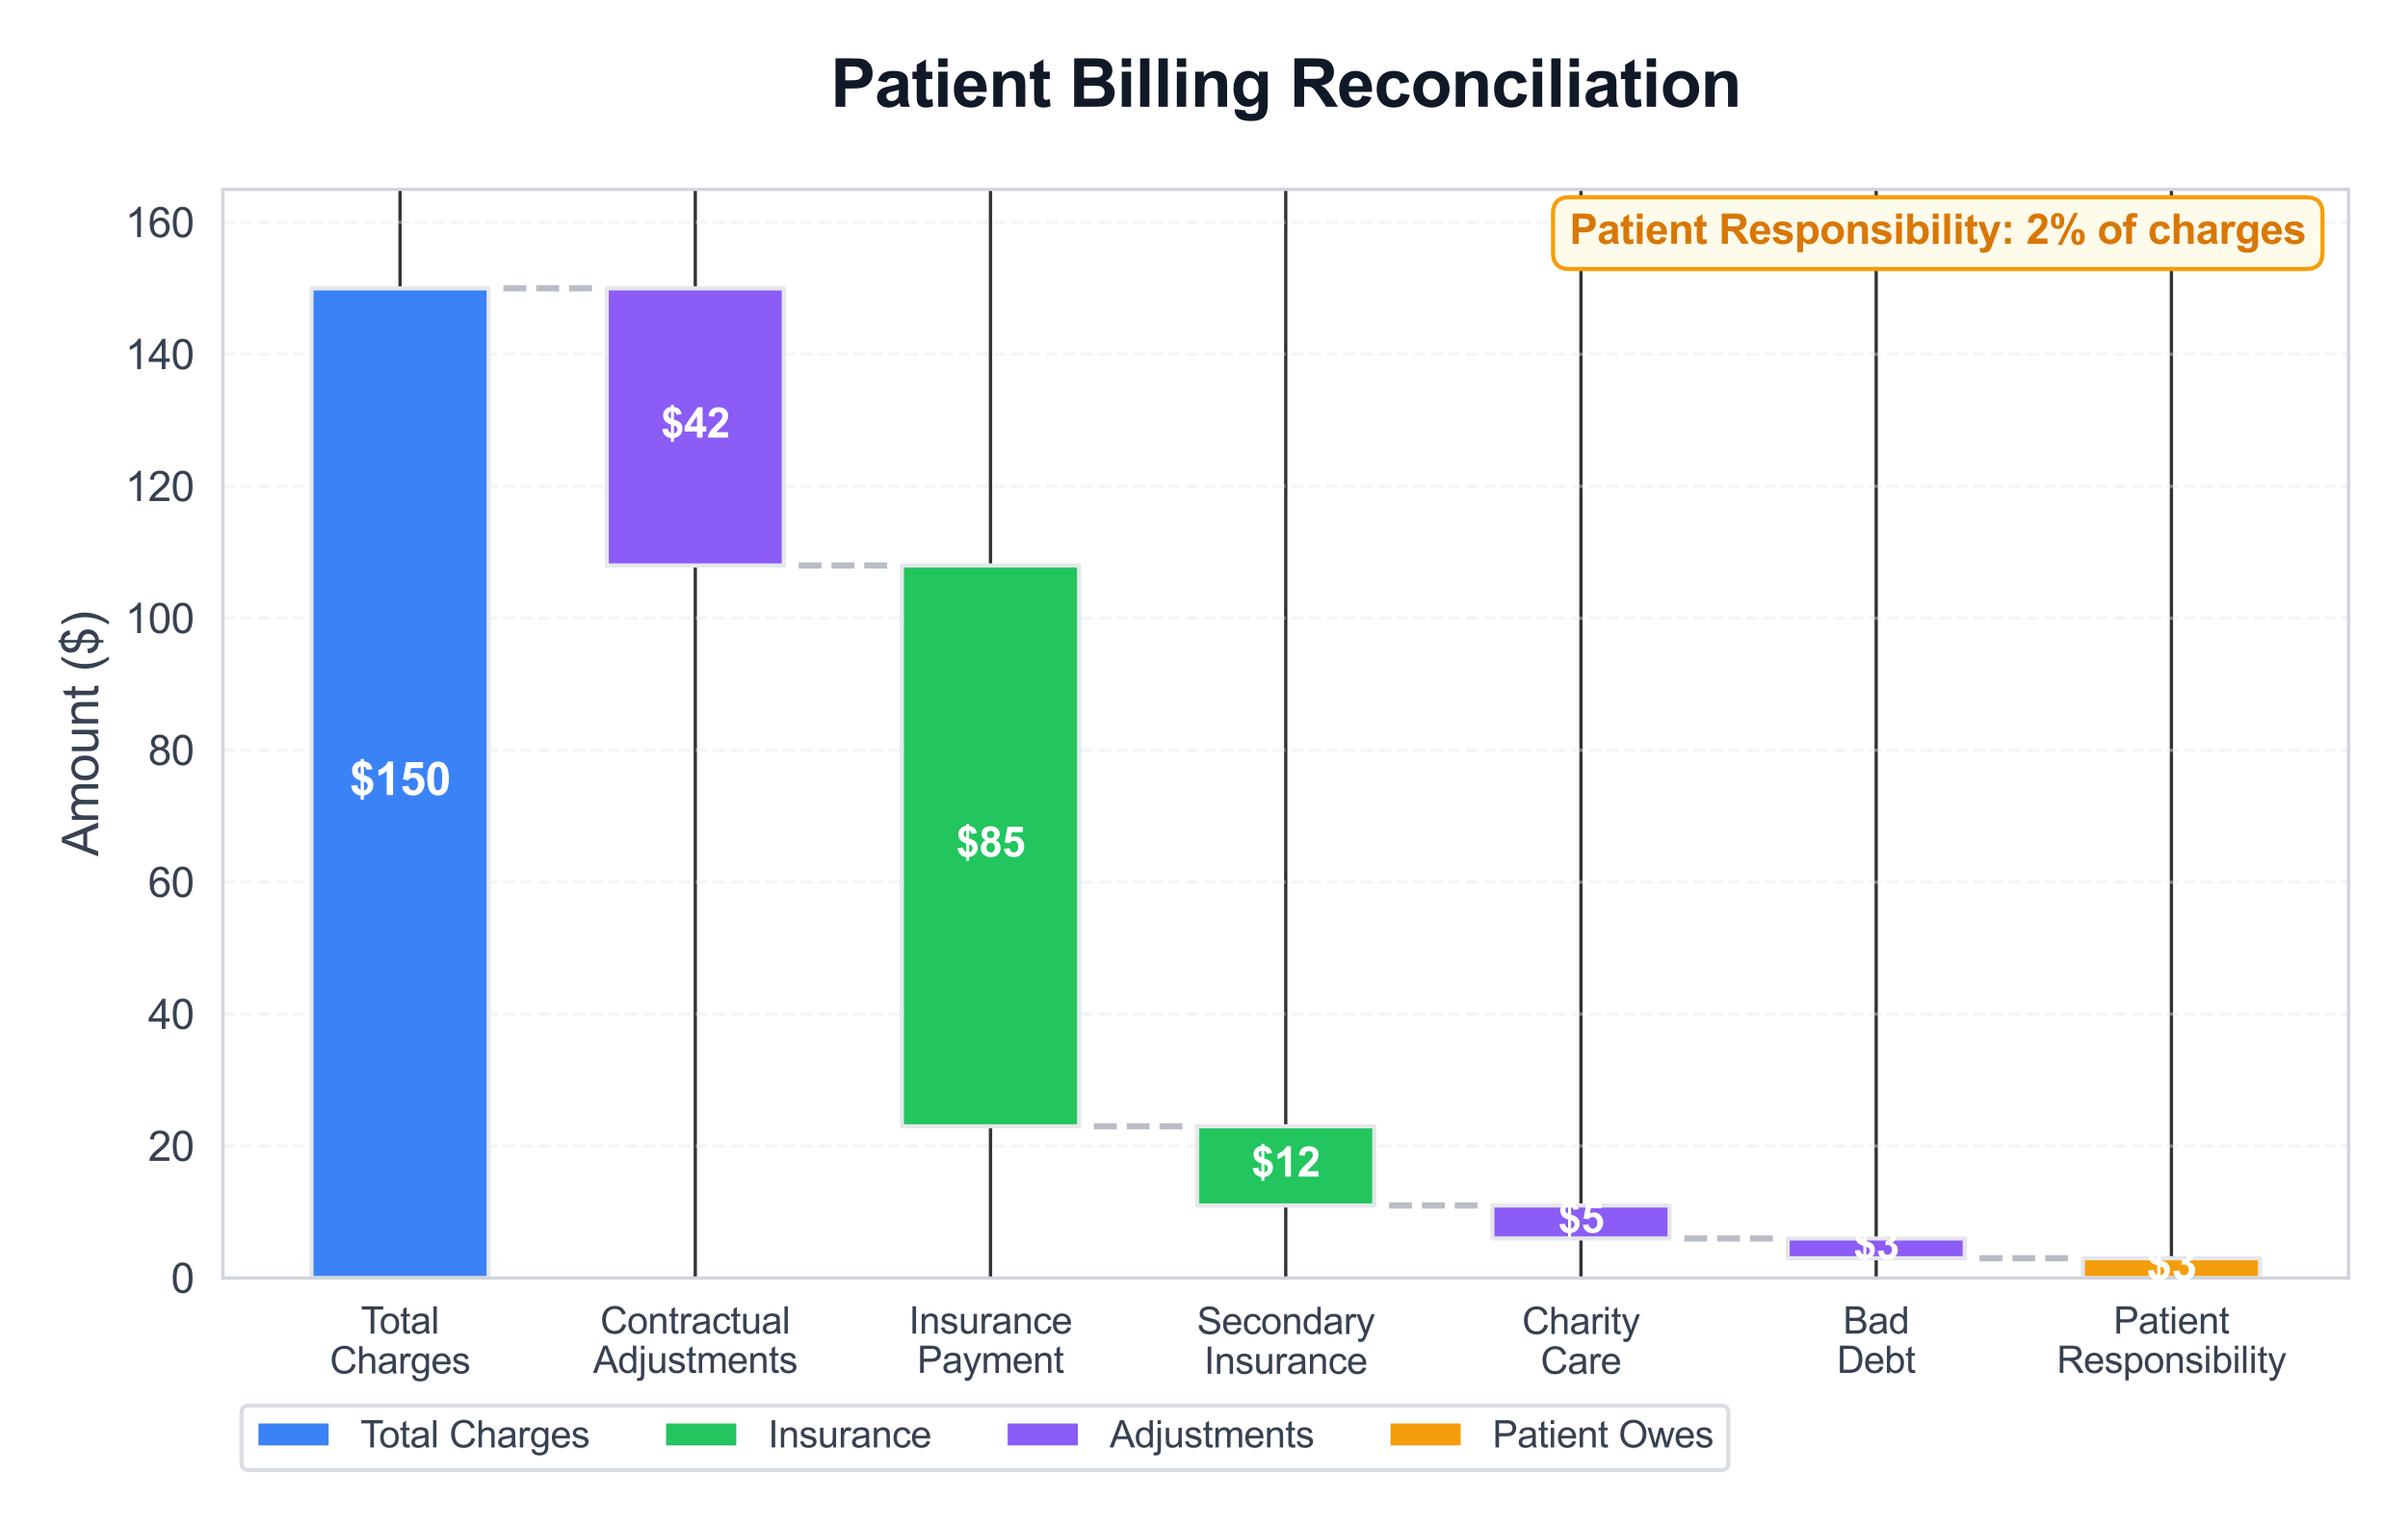 <?xml version="1.0" encoding="utf-8" standalone="no"?>
<!DOCTYPE svg PUBLIC "-//W3C//DTD SVG 1.1//EN"
  "http://www.w3.org/Graphics/SVG/1.1/DTD/svg11.dtd">
<svg xmlns:xlink="http://www.w3.org/1999/xlink" viewBox="0 0 583.169 370.335" xmlns="http://www.w3.org/2000/svg" version="1.1">
 <defs>
  <style type="text/css">*{stroke-linejoin: round; stroke-linecap: butt}</style>
 </defs>
 <g id="figure_1">
  <g id="patch_1">
   <path d="M 0 370.335 
L 583.169 370.335 
L 583.169 0 
L 0 0 
z
" style="fill: #ffffff"/>
  </g>
  <g id="axes_1">
   <g id="patch_2">
    <path d="M 53.989 309.431 
L 568.769 309.431 
L 568.769 45.852 
L 53.989 45.852 
z
" style="fill: #ffffff"/>
   </g>
   <g id="matplotlib.axis_1">
    <g id="xtick_1">
     <g id="line2d_1">
      <path d="M 96.887 309.431 
L 96.887 45.852 
" clip-path="url(#pa3a8e68fbf)" style="fill: none; stroke: #333333; stroke-width: 0.8; stroke-linecap: round"/>
     </g>
     <g id="text_1">
      <!-- Total -->
      <g style="fill: #374151" transform="translate(87.385 322.873) scale(0.09 -0.09)">
       <defs>
        <path id="ArialMT-54" d="M 1659 0 
L 1659 4041 
L 150 4041 
L 150 4581 
L 3781 4581 
L 3781 4041 
L 2266 4041 
L 2266 0 
L 1659 0 
z
" transform="scale(0.016)"/>
        <path id="ArialMT-6f" d="M 213 1659 
Q 213 2581 725 3025 
Q 1153 3394 1769 3394 
Q 2453 3394 2887 2945 
Q 3322 2497 3322 1706 
Q 3322 1066 3130 698 
Q 2938 331 2570 128 
Q 2203 -75 1769 -75 
Q 1072 -75 642 372 
Q 213 819 213 1659 
z
M 791 1659 
Q 791 1022 1069 705 
Q 1347 388 1769 388 
Q 2188 388 2466 706 
Q 2744 1025 2744 1678 
Q 2744 2294 2464 2611 
Q 2184 2928 1769 2928 
Q 1347 2928 1069 2612 
Q 791 2297 791 1659 
z
" transform="scale(0.016)"/>
        <path id="ArialMT-74" d="M 1650 503 
L 1731 6 
Q 1494 -44 1306 -44 
Q 1000 -44 831 53 
Q 663 150 594 308 
Q 525 466 525 972 
L 525 2881 
L 113 2881 
L 113 3319 
L 525 3319 
L 525 4141 
L 1084 4478 
L 1084 3319 
L 1650 3319 
L 1650 2881 
L 1084 2881 
L 1084 941 
Q 1084 700 1114 631 
Q 1144 563 1211 522 
Q 1278 481 1403 481 
Q 1497 481 1650 503 
z
" transform="scale(0.016)"/>
        <path id="ArialMT-61" d="M 2588 409 
Q 2275 144 1986 34 
Q 1697 -75 1366 -75 
Q 819 -75 525 192 
Q 231 459 231 875 
Q 231 1119 342 1320 
Q 453 1522 633 1644 
Q 813 1766 1038 1828 
Q 1203 1872 1538 1913 
Q 2219 1994 2541 2106 
Q 2544 2222 2544 2253 
Q 2544 2597 2384 2738 
Q 2169 2928 1744 2928 
Q 1347 2928 1158 2789 
Q 969 2650 878 2297 
L 328 2372 
Q 403 2725 575 2942 
Q 747 3159 1072 3276 
Q 1397 3394 1825 3394 
Q 2250 3394 2515 3294 
Q 2781 3194 2906 3042 
Q 3031 2891 3081 2659 
Q 3109 2516 3109 2141 
L 3109 1391 
Q 3109 606 3145 398 
Q 3181 191 3288 0 
L 2700 0 
Q 2613 175 2588 409 
z
M 2541 1666 
Q 2234 1541 1622 1453 
Q 1275 1403 1131 1340 
Q 988 1278 909 1158 
Q 831 1038 831 891 
Q 831 666 1001 516 
Q 1172 366 1500 366 
Q 1825 366 2078 508 
Q 2331 650 2450 897 
Q 2541 1088 2541 1459 
L 2541 1666 
z
" transform="scale(0.016)"/>
        <path id="ArialMT-6c" d="M 409 0 
L 409 4581 
L 972 4581 
L 972 0 
L 409 0 
z
" transform="scale(0.016)"/>
       </defs>
       <use xlink:href="#ArialMT-54"/>
       <use xlink:href="#ArialMT-6f" transform="translate(49.959 0)"/>
       <use xlink:href="#ArialMT-74" transform="translate(105.574 0)"/>
       <use xlink:href="#ArialMT-61" transform="translate(133.357 0)"/>
       <use xlink:href="#ArialMT-6c" transform="translate(188.973 0)"/>
      </g>
      <!-- Charges -->
      <g style="fill: #374151" transform="translate(79.88 332.524) scale(0.09 -0.09)">
       <defs>
        <path id="ArialMT-43" d="M 3763 1606 
L 4369 1453 
Q 4178 706 3683 314 
Q 3188 -78 2472 -78 
Q 1731 -78 1267 223 
Q 803 525 561 1097 
Q 319 1669 319 2325 
Q 319 3041 592 3573 
Q 866 4106 1370 4382 
Q 1875 4659 2481 4659 
Q 3169 4659 3637 4309 
Q 4106 3959 4291 3325 
L 3694 3184 
Q 3534 3684 3231 3912 
Q 2928 4141 2469 4141 
Q 1941 4141 1586 3887 
Q 1231 3634 1087 3207 
Q 944 2781 944 2328 
Q 944 1744 1114 1308 
Q 1284 872 1643 656 
Q 2003 441 2422 441 
Q 2931 441 3284 734 
Q 3638 1028 3763 1606 
z
" transform="scale(0.016)"/>
        <path id="ArialMT-68" d="M 422 0 
L 422 4581 
L 984 4581 
L 984 2938 
Q 1378 3394 1978 3394 
Q 2347 3394 2619 3248 
Q 2891 3103 3008 2847 
Q 3125 2591 3125 2103 
L 3125 0 
L 2563 0 
L 2563 2103 
Q 2563 2525 2380 2717 
Q 2197 2909 1863 2909 
Q 1613 2909 1392 2779 
Q 1172 2650 1078 2428 
Q 984 2206 984 1816 
L 984 0 
L 422 0 
z
" transform="scale(0.016)"/>
        <path id="ArialMT-72" d="M 416 0 
L 416 3319 
L 922 3319 
L 922 2816 
Q 1116 3169 1280 3281 
Q 1444 3394 1641 3394 
Q 1925 3394 2219 3213 
L 2025 2691 
Q 1819 2813 1613 2813 
Q 1428 2813 1281 2702 
Q 1134 2591 1072 2394 
Q 978 2094 978 1738 
L 978 0 
L 416 0 
z
" transform="scale(0.016)"/>
        <path id="ArialMT-67" d="M 319 -275 
L 866 -356 
Q 900 -609 1056 -725 
Q 1266 -881 1628 -881 
Q 2019 -881 2231 -725 
Q 2444 -569 2519 -288 
Q 2563 -116 2559 434 
Q 2191 0 1641 0 
Q 956 0 581 494 
Q 206 988 206 1678 
Q 206 2153 378 2554 
Q 550 2956 876 3175 
Q 1203 3394 1644 3394 
Q 2231 3394 2613 2919 
L 2613 3319 
L 3131 3319 
L 3131 450 
Q 3131 -325 2973 -648 
Q 2816 -972 2473 -1159 
Q 2131 -1347 1631 -1347 
Q 1038 -1347 672 -1080 
Q 306 -813 319 -275 
z
M 784 1719 
Q 784 1066 1043 766 
Q 1303 466 1694 466 
Q 2081 466 2343 764 
Q 2606 1063 2606 1700 
Q 2606 2309 2336 2618 
Q 2066 2928 1684 2928 
Q 1309 2928 1046 2623 
Q 784 2319 784 1719 
z
" transform="scale(0.016)"/>
        <path id="ArialMT-65" d="M 2694 1069 
L 3275 997 
Q 3138 488 2766 206 
Q 2394 -75 1816 -75 
Q 1088 -75 661 373 
Q 234 822 234 1631 
Q 234 2469 665 2931 
Q 1097 3394 1784 3394 
Q 2450 3394 2872 2941 
Q 3294 2488 3294 1666 
Q 3294 1616 3291 1516 
L 816 1516 
Q 847 969 1125 678 
Q 1403 388 1819 388 
Q 2128 388 2347 550 
Q 2566 713 2694 1069 
z
M 847 1978 
L 2700 1978 
Q 2663 2397 2488 2606 
Q 2219 2931 1791 2931 
Q 1403 2931 1139 2672 
Q 875 2413 847 1978 
z
" transform="scale(0.016)"/>
        <path id="ArialMT-73" d="M 197 991 
L 753 1078 
Q 800 744 1014 566 
Q 1228 388 1613 388 
Q 2000 388 2187 545 
Q 2375 703 2375 916 
Q 2375 1106 2209 1216 
Q 2094 1291 1634 1406 
Q 1016 1563 777 1677 
Q 538 1791 414 1992 
Q 291 2194 291 2438 
Q 291 2659 392 2848 
Q 494 3038 669 3163 
Q 800 3259 1026 3326 
Q 1253 3394 1513 3394 
Q 1903 3394 2198 3281 
Q 2494 3169 2634 2976 
Q 2775 2784 2828 2463 
L 2278 2388 
Q 2241 2644 2061 2787 
Q 1881 2931 1553 2931 
Q 1166 2931 1000 2803 
Q 834 2675 834 2503 
Q 834 2394 903 2306 
Q 972 2216 1119 2156 
Q 1203 2125 1616 2013 
Q 2213 1853 2448 1751 
Q 2684 1650 2818 1456 
Q 2953 1263 2953 975 
Q 2953 694 2789 445 
Q 2625 197 2315 61 
Q 2006 -75 1616 -75 
Q 969 -75 630 194 
Q 291 463 197 991 
z
" transform="scale(0.016)"/>
       </defs>
       <use xlink:href="#ArialMT-43"/>
       <use xlink:href="#ArialMT-68" transform="translate(72.217 0)"/>
       <use xlink:href="#ArialMT-61" transform="translate(127.832 0)"/>
       <use xlink:href="#ArialMT-72" transform="translate(183.447 0)"/>
       <use xlink:href="#ArialMT-67" transform="translate(216.748 0)"/>
       <use xlink:href="#ArialMT-65" transform="translate(272.363 0)"/>
       <use xlink:href="#ArialMT-73" transform="translate(327.979 0)"/>
      </g>
     </g>
    </g>
    <g id="xtick_2">
     <g id="line2d_2">
      <path d="M 168.385 309.431 
L 168.385 45.852 
" clip-path="url(#pa3a8e68fbf)" style="fill: none; stroke: #333333; stroke-width: 0.8; stroke-linecap: round"/>
     </g>
     <g id="text_2">
      <!-- Contractual -->
      <g style="fill: #374151" transform="translate(145.374 322.873) scale(0.09 -0.09)">
       <defs>
        <path id="ArialMT-6e" d="M 422 0 
L 422 3319 
L 928 3319 
L 928 2847 
Q 1294 3394 1984 3394 
Q 2284 3394 2536 3286 
Q 2788 3178 2913 3003 
Q 3038 2828 3088 2588 
Q 3119 2431 3119 2041 
L 3119 0 
L 2556 0 
L 2556 2019 
Q 2556 2363 2490 2533 
Q 2425 2703 2258 2804 
Q 2091 2906 1866 2906 
Q 1506 2906 1245 2678 
Q 984 2450 984 1813 
L 984 0 
L 422 0 
z
" transform="scale(0.016)"/>
        <path id="ArialMT-63" d="M 2588 1216 
L 3141 1144 
Q 3050 572 2676 248 
Q 2303 -75 1759 -75 
Q 1078 -75 664 370 
Q 250 816 250 1647 
Q 250 2184 428 2587 
Q 606 2991 970 3192 
Q 1334 3394 1763 3394 
Q 2303 3394 2647 3120 
Q 2991 2847 3088 2344 
L 2541 2259 
Q 2463 2594 2264 2762 
Q 2066 2931 1784 2931 
Q 1359 2931 1093 2626 
Q 828 2322 828 1663 
Q 828 994 1084 691 
Q 1341 388 1753 388 
Q 2084 388 2306 591 
Q 2528 794 2588 1216 
z
" transform="scale(0.016)"/>
        <path id="ArialMT-75" d="M 2597 0 
L 2597 488 
Q 2209 -75 1544 -75 
Q 1250 -75 995 37 
Q 741 150 617 320 
Q 494 491 444 738 
Q 409 903 409 1263 
L 409 3319 
L 972 3319 
L 972 1478 
Q 972 1038 1006 884 
Q 1059 663 1231 536 
Q 1403 409 1656 409 
Q 1909 409 2131 539 
Q 2353 669 2445 892 
Q 2538 1116 2538 1541 
L 2538 3319 
L 3100 3319 
L 3100 0 
L 2597 0 
z
" transform="scale(0.016)"/>
       </defs>
       <use xlink:href="#ArialMT-43"/>
       <use xlink:href="#ArialMT-6f" transform="translate(72.217 0)"/>
       <use xlink:href="#ArialMT-6e" transform="translate(127.832 0)"/>
       <use xlink:href="#ArialMT-74" transform="translate(183.447 0)"/>
       <use xlink:href="#ArialMT-72" transform="translate(211.23 0)"/>
       <use xlink:href="#ArialMT-61" transform="translate(244.531 0)"/>
       <use xlink:href="#ArialMT-63" transform="translate(300.146 0)"/>
       <use xlink:href="#ArialMT-74" transform="translate(350.146 0)"/>
       <use xlink:href="#ArialMT-75" transform="translate(377.93 0)"/>
       <use xlink:href="#ArialMT-61" transform="translate(433.545 0)"/>
       <use xlink:href="#ArialMT-6c" transform="translate(489.16 0)"/>
      </g>
      <!-- Adjustments -->
      <g style="fill: #374151" transform="translate(143.625 332.392) scale(0.09 -0.09)">
       <defs>
        <path id="ArialMT-41" d="M -9 0 
L 1750 4581 
L 2403 4581 
L 4278 0 
L 3588 0 
L 3053 1388 
L 1138 1388 
L 634 0 
L -9 0 
z
M 1313 1881 
L 2866 1881 
L 2388 3150 
Q 2169 3728 2063 4100 
Q 1975 3659 1816 3225 
L 1313 1881 
z
" transform="scale(0.016)"/>
        <path id="ArialMT-64" d="M 2575 0 
L 2575 419 
Q 2259 -75 1647 -75 
Q 1250 -75 917 144 
Q 584 363 401 755 
Q 219 1147 219 1656 
Q 219 2153 384 2558 
Q 550 2963 881 3178 
Q 1213 3394 1622 3394 
Q 1922 3394 2156 3267 
Q 2391 3141 2538 2938 
L 2538 4581 
L 3097 4581 
L 3097 0 
L 2575 0 
z
M 797 1656 
Q 797 1019 1065 703 
Q 1334 388 1700 388 
Q 2069 388 2326 689 
Q 2584 991 2584 1609 
Q 2584 2291 2321 2609 
Q 2059 2928 1675 2928 
Q 1300 2928 1048 2622 
Q 797 2316 797 1656 
z
" transform="scale(0.016)"/>
        <path id="ArialMT-6a" d="M 419 3928 
L 419 4581 
L 981 4581 
L 981 3928 
L 419 3928 
z
M -294 -1288 
L -188 -809 
Q -19 -853 78 -853 
Q 250 -853 334 -739 
Q 419 -625 419 -169 
L 419 3319 
L 981 3319 
L 981 -181 
Q 981 -794 822 -1034 
Q 619 -1347 147 -1347 
Q -81 -1347 -294 -1288 
z
" transform="scale(0.016)"/>
        <path id="ArialMT-6d" d="M 422 0 
L 422 3319 
L 925 3319 
L 925 2853 
Q 1081 3097 1340 3245 
Q 1600 3394 1931 3394 
Q 2300 3394 2536 3241 
Q 2772 3088 2869 2813 
Q 3263 3394 3894 3394 
Q 4388 3394 4653 3120 
Q 4919 2847 4919 2278 
L 4919 0 
L 4359 0 
L 4359 2091 
Q 4359 2428 4304 2576 
Q 4250 2725 4106 2815 
Q 3963 2906 3769 2906 
Q 3419 2906 3187 2673 
Q 2956 2441 2956 1928 
L 2956 0 
L 2394 0 
L 2394 2156 
Q 2394 2531 2256 2718 
Q 2119 2906 1806 2906 
Q 1569 2906 1367 2781 
Q 1166 2656 1075 2415 
Q 984 2175 984 1722 
L 984 0 
L 422 0 
z
" transform="scale(0.016)"/>
       </defs>
       <use xlink:href="#ArialMT-41"/>
       <use xlink:href="#ArialMT-64" transform="translate(66.699 0)"/>
       <use xlink:href="#ArialMT-6a" transform="translate(122.314 0)"/>
       <use xlink:href="#ArialMT-75" transform="translate(144.531 0)"/>
       <use xlink:href="#ArialMT-73" transform="translate(200.146 0)"/>
       <use xlink:href="#ArialMT-74" transform="translate(250.146 0)"/>
       <use xlink:href="#ArialMT-6d" transform="translate(277.93 0)"/>
       <use xlink:href="#ArialMT-65" transform="translate(361.23 0)"/>
       <use xlink:href="#ArialMT-6e" transform="translate(416.846 0)"/>
       <use xlink:href="#ArialMT-74" transform="translate(472.461 0)"/>
       <use xlink:href="#ArialMT-73" transform="translate(500.244 0)"/>
      </g>
     </g>
    </g>
    <g id="xtick_3">
     <g id="line2d_3">
      <path d="M 239.882 309.431 
L 239.882 45.852 
" clip-path="url(#pa3a8e68fbf)" style="fill: none; stroke: #333333; stroke-width: 0.8; stroke-linecap: round"/>
     </g>
     <g id="text_3">
      <!-- Insurance -->
      <g style="fill: #374151" transform="translate(220.121 322.873) scale(0.09 -0.09)">
       <defs>
        <path id="ArialMT-49" d="M 597 0 
L 597 4581 
L 1203 4581 
L 1203 0 
L 597 0 
z
" transform="scale(0.016)"/>
       </defs>
       <use xlink:href="#ArialMT-49"/>
       <use xlink:href="#ArialMT-6e" transform="translate(27.783 0)"/>
       <use xlink:href="#ArialMT-73" transform="translate(83.398 0)"/>
       <use xlink:href="#ArialMT-75" transform="translate(133.398 0)"/>
       <use xlink:href="#ArialMT-72" transform="translate(189.014 0)"/>
       <use xlink:href="#ArialMT-61" transform="translate(222.314 0)"/>
       <use xlink:href="#ArialMT-6e" transform="translate(277.93 0)"/>
       <use xlink:href="#ArialMT-63" transform="translate(333.545 0)"/>
       <use xlink:href="#ArialMT-65" transform="translate(383.545 0)"/>
      </g>
      <!-- Payment -->
      <g style="fill: #374151" transform="translate(222.124 332.392) scale(0.09 -0.09)">
       <defs>
        <path id="ArialMT-50" d="M 494 0 
L 494 4581 
L 2222 4581 
Q 2678 4581 2919 4538 
Q 3256 4481 3484 4323 
Q 3713 4166 3852 3881 
Q 3991 3597 3991 3256 
Q 3991 2672 3619 2267 
Q 3247 1863 2275 1863 
L 1100 1863 
L 1100 0 
L 494 0 
z
M 1100 2403 
L 2284 2403 
Q 2872 2403 3119 2622 
Q 3366 2841 3366 3238 
Q 3366 3525 3220 3729 
Q 3075 3934 2838 4000 
Q 2684 4041 2272 4041 
L 1100 4041 
L 1100 2403 
z
" transform="scale(0.016)"/>
        <path id="ArialMT-79" d="M 397 -1278 
L 334 -750 
Q 519 -800 656 -800 
Q 844 -800 956 -737 
Q 1069 -675 1141 -563 
Q 1194 -478 1313 -144 
Q 1328 -97 1363 -6 
L 103 3319 
L 709 3319 
L 1400 1397 
Q 1534 1031 1641 628 
Q 1738 1016 1872 1384 
L 2581 3319 
L 3144 3319 
L 1881 -56 
Q 1678 -603 1566 -809 
Q 1416 -1088 1222 -1217 
Q 1028 -1347 759 -1347 
Q 597 -1347 397 -1278 
z
" transform="scale(0.016)"/>
       </defs>
       <use xlink:href="#ArialMT-50"/>
       <use xlink:href="#ArialMT-61" transform="translate(66.699 0)"/>
       <use xlink:href="#ArialMT-79" transform="translate(122.314 0)"/>
       <use xlink:href="#ArialMT-6d" transform="translate(172.314 0)"/>
       <use xlink:href="#ArialMT-65" transform="translate(255.615 0)"/>
       <use xlink:href="#ArialMT-6e" transform="translate(311.23 0)"/>
       <use xlink:href="#ArialMT-74" transform="translate(366.846 0)"/>
      </g>
     </g>
    </g>
    <g id="xtick_4">
     <g id="line2d_4">
      <path d="M 311.379 309.431 
L 311.379 45.852 
" clip-path="url(#pa3a8e68fbf)" style="fill: none; stroke: #333333; stroke-width: 0.8; stroke-linecap: round"/>
     </g>
     <g id="text_4">
      <!-- Secondary -->
      <g style="fill: #374151" transform="translate(289.867 322.983) scale(0.09 -0.09)">
       <defs>
        <path id="ArialMT-53" d="M 288 1472 
L 859 1522 
Q 900 1178 1048 958 
Q 1197 738 1509 602 
Q 1822 466 2213 466 
Q 2559 466 2825 569 
Q 3091 672 3220 851 
Q 3350 1031 3350 1244 
Q 3350 1459 3225 1620 
Q 3100 1781 2813 1891 
Q 2628 1963 1997 2114 
Q 1366 2266 1113 2400 
Q 784 2572 623 2826 
Q 463 3081 463 3397 
Q 463 3744 659 4045 
Q 856 4347 1234 4503 
Q 1613 4659 2075 4659 
Q 2584 4659 2973 4495 
Q 3363 4331 3572 4012 
Q 3781 3694 3797 3291 
L 3216 3247 
Q 3169 3681 2898 3903 
Q 2628 4125 2100 4125 
Q 1550 4125 1298 3923 
Q 1047 3722 1047 3438 
Q 1047 3191 1225 3031 
Q 1400 2872 2139 2705 
Q 2878 2538 3153 2413 
Q 3553 2228 3743 1945 
Q 3934 1663 3934 1294 
Q 3934 928 3725 604 
Q 3516 281 3123 101 
Q 2731 -78 2241 -78 
Q 1619 -78 1198 103 
Q 778 284 539 648 
Q 300 1013 288 1472 
z
" transform="scale(0.016)"/>
       </defs>
       <use xlink:href="#ArialMT-53"/>
       <use xlink:href="#ArialMT-65" transform="translate(66.699 0)"/>
       <use xlink:href="#ArialMT-63" transform="translate(122.314 0)"/>
       <use xlink:href="#ArialMT-6f" transform="translate(172.314 0)"/>
       <use xlink:href="#ArialMT-6e" transform="translate(227.93 0)"/>
       <use xlink:href="#ArialMT-64" transform="translate(283.545 0)"/>
       <use xlink:href="#ArialMT-61" transform="translate(339.16 0)"/>
       <use xlink:href="#ArialMT-72" transform="translate(394.775 0)"/>
       <use xlink:href="#ArialMT-79" transform="translate(428.076 0)"/>
      </g>
      <!-- Insurance -->
      <g style="fill: #374151" transform="translate(291.618 332.608) scale(0.09 -0.09)">
       <use xlink:href="#ArialMT-49"/>
       <use xlink:href="#ArialMT-6e" transform="translate(27.783 0)"/>
       <use xlink:href="#ArialMT-73" transform="translate(83.398 0)"/>
       <use xlink:href="#ArialMT-75" transform="translate(133.398 0)"/>
       <use xlink:href="#ArialMT-72" transform="translate(189.014 0)"/>
       <use xlink:href="#ArialMT-61" transform="translate(222.314 0)"/>
       <use xlink:href="#ArialMT-6e" transform="translate(277.93 0)"/>
       <use xlink:href="#ArialMT-63" transform="translate(333.545 0)"/>
       <use xlink:href="#ArialMT-65" transform="translate(383.545 0)"/>
      </g>
     </g>
    </g>
    <g id="xtick_5">
     <g id="line2d_5">
      <path d="M 382.876 309.431 
L 382.876 45.852 
" clip-path="url(#pa3a8e68fbf)" style="fill: none; stroke: #333333; stroke-width: 0.8; stroke-linecap: round"/>
     </g>
     <g id="text_5">
      <!-- Charity -->
      <g style="fill: #374151" transform="translate(368.623 322.983) scale(0.09 -0.09)">
       <defs>
        <path id="ArialMT-69" d="M 425 3934 
L 425 4581 
L 988 4581 
L 988 3934 
L 425 3934 
z
M 425 0 
L 425 3319 
L 988 3319 
L 988 0 
L 425 0 
z
" transform="scale(0.016)"/>
       </defs>
       <use xlink:href="#ArialMT-43"/>
       <use xlink:href="#ArialMT-68" transform="translate(72.217 0)"/>
       <use xlink:href="#ArialMT-61" transform="translate(127.832 0)"/>
       <use xlink:href="#ArialMT-72" transform="translate(183.447 0)"/>
       <use xlink:href="#ArialMT-69" transform="translate(216.748 0)"/>
       <use xlink:href="#ArialMT-74" transform="translate(238.965 0)"/>
       <use xlink:href="#ArialMT-79" transform="translate(266.748 0)"/>
      </g>
      <!-- Care -->
      <g style="fill: #374151" transform="translate(373.123 332.608) scale(0.09 -0.09)">
       <use xlink:href="#ArialMT-43"/>
       <use xlink:href="#ArialMT-61" transform="translate(72.217 0)"/>
       <use xlink:href="#ArialMT-72" transform="translate(127.832 0)"/>
       <use xlink:href="#ArialMT-65" transform="translate(161.133 0)"/>
      </g>
     </g>
    </g>
    <g id="xtick_6">
     <g id="line2d_6">
      <path d="M 454.374 309.431 
L 454.374 45.852 
" clip-path="url(#pa3a8e68fbf)" style="fill: none; stroke: #333333; stroke-width: 0.8; stroke-linecap: round"/>
     </g>
     <g id="text_6">
      <!-- Bad -->
      <g style="fill: #374151" transform="translate(446.367 322.873) scale(0.09 -0.09)">
       <defs>
        <path id="ArialMT-42" d="M 469 0 
L 469 4581 
L 2188 4581 
Q 2713 4581 3030 4442 
Q 3347 4303 3526 4014 
Q 3706 3725 3706 3409 
Q 3706 3116 3547 2856 
Q 3388 2597 3066 2438 
Q 3481 2316 3704 2022 
Q 3928 1728 3928 1328 
Q 3928 1006 3792 729 
Q 3656 453 3456 303 
Q 3256 153 2954 76 
Q 2653 0 2216 0 
L 469 0 
z
M 1075 2656 
L 2066 2656 
Q 2469 2656 2644 2709 
Q 2875 2778 2992 2937 
Q 3109 3097 3109 3338 
Q 3109 3566 3000 3739 
Q 2891 3913 2687 3977 
Q 2484 4041 1991 4041 
L 1075 4041 
L 1075 2656 
z
M 1075 541 
L 2216 541 
Q 2509 541 2628 563 
Q 2838 600 2978 687 
Q 3119 775 3209 942 
Q 3300 1109 3300 1328 
Q 3300 1584 3169 1773 
Q 3038 1963 2805 2039 
Q 2572 2116 2134 2116 
L 1075 2116 
L 1075 541 
z
" transform="scale(0.016)"/>
       </defs>
       <use xlink:href="#ArialMT-42"/>
       <use xlink:href="#ArialMT-61" transform="translate(66.699 0)"/>
       <use xlink:href="#ArialMT-64" transform="translate(122.314 0)"/>
      </g>
      <!-- Debt -->
      <g style="fill: #374151" transform="translate(444.869 332.392) scale(0.09 -0.09)">
       <defs>
        <path id="ArialMT-44" d="M 494 0 
L 494 4581 
L 2072 4581 
Q 2606 4581 2888 4516 
Q 3281 4425 3559 4188 
Q 3922 3881 4101 3404 
Q 4281 2928 4281 2316 
Q 4281 1794 4159 1391 
Q 4038 988 3847 723 
Q 3656 459 3429 307 
Q 3203 156 2883 78 
Q 2563 0 2147 0 
L 494 0 
z
M 1100 541 
L 2078 541 
Q 2531 541 2789 625 
Q 3047 709 3200 863 
Q 3416 1078 3536 1442 
Q 3656 1806 3656 2325 
Q 3656 3044 3420 3430 
Q 3184 3816 2847 3947 
Q 2603 4041 2063 4041 
L 1100 4041 
L 1100 541 
z
" transform="scale(0.016)"/>
        <path id="ArialMT-62" d="M 941 0 
L 419 0 
L 419 4581 
L 981 4581 
L 981 2947 
Q 1338 3394 1891 3394 
Q 2197 3394 2470 3270 
Q 2744 3147 2920 2923 
Q 3097 2700 3197 2384 
Q 3297 2069 3297 1709 
Q 3297 856 2875 390 
Q 2453 -75 1863 -75 
Q 1275 -75 941 416 
L 941 0 
z
M 934 1684 
Q 934 1088 1097 822 
Q 1363 388 1816 388 
Q 2184 388 2453 708 
Q 2722 1028 2722 1663 
Q 2722 2313 2464 2622 
Q 2206 2931 1841 2931 
Q 1472 2931 1203 2611 
Q 934 2291 934 1684 
z
" transform="scale(0.016)"/>
       </defs>
       <use xlink:href="#ArialMT-44"/>
       <use xlink:href="#ArialMT-65" transform="translate(72.217 0)"/>
       <use xlink:href="#ArialMT-62" transform="translate(127.832 0)"/>
       <use xlink:href="#ArialMT-74" transform="translate(183.447 0)"/>
      </g>
     </g>
    </g>
    <g id="xtick_7">
     <g id="line2d_7">
      <path d="M 525.871 309.431 
L 525.871 45.852 
" clip-path="url(#pa3a8e68fbf)" style="fill: none; stroke: #333333; stroke-width: 0.8; stroke-linecap: round"/>
     </g>
     <g id="text_7">
      <!-- Patient -->
      <g style="fill: #374151" transform="translate(511.862 322.873) scale(0.09 -0.09)">
       <use xlink:href="#ArialMT-50"/>
       <use xlink:href="#ArialMT-61" transform="translate(66.699 0)"/>
       <use xlink:href="#ArialMT-74" transform="translate(122.314 0)"/>
       <use xlink:href="#ArialMT-69" transform="translate(150.098 0)"/>
       <use xlink:href="#ArialMT-65" transform="translate(172.314 0)"/>
       <use xlink:href="#ArialMT-6e" transform="translate(227.93 0)"/>
       <use xlink:href="#ArialMT-74" transform="translate(283.545 0)"/>
      </g>
      <!-- Responsibility -->
      <g style="fill: #374151" transform="translate(498.109 332.392) scale(0.09 -0.09)">
       <defs>
        <path id="ArialMT-52" d="M 503 0 
L 503 4581 
L 2534 4581 
Q 3147 4581 3465 4457 
Q 3784 4334 3975 4021 
Q 4166 3709 4166 3331 
Q 4166 2844 3850 2509 
Q 3534 2175 2875 2084 
Q 3116 1969 3241 1856 
Q 3506 1613 3744 1247 
L 4541 0 
L 3778 0 
L 3172 953 
Q 2906 1366 2734 1584 
Q 2563 1803 2427 1890 
Q 2291 1978 2150 2013 
Q 2047 2034 1813 2034 
L 1109 2034 
L 1109 0 
L 503 0 
z
M 1109 2559 
L 2413 2559 
Q 2828 2559 3062 2645 
Q 3297 2731 3419 2920 
Q 3541 3109 3541 3331 
Q 3541 3656 3305 3865 
Q 3069 4075 2559 4075 
L 1109 4075 
L 1109 2559 
z
" transform="scale(0.016)"/>
        <path id="ArialMT-70" d="M 422 -1272 
L 422 3319 
L 934 3319 
L 934 2888 
Q 1116 3141 1344 3267 
Q 1572 3394 1897 3394 
Q 2322 3394 2647 3175 
Q 2972 2956 3137 2557 
Q 3303 2159 3303 1684 
Q 3303 1175 3120 767 
Q 2938 359 2589 142 
Q 2241 -75 1856 -75 
Q 1575 -75 1351 44 
Q 1128 163 984 344 
L 984 -1272 
L 422 -1272 
z
M 931 1641 
Q 931 1000 1190 694 
Q 1450 388 1819 388 
Q 2194 388 2461 705 
Q 2728 1022 2728 1688 
Q 2728 2322 2467 2637 
Q 2206 2953 1844 2953 
Q 1484 2953 1207 2617 
Q 931 2281 931 1641 
z
" transform="scale(0.016)"/>
       </defs>
       <use xlink:href="#ArialMT-52"/>
       <use xlink:href="#ArialMT-65" transform="translate(72.217 0)"/>
       <use xlink:href="#ArialMT-73" transform="translate(127.832 0)"/>
       <use xlink:href="#ArialMT-70" transform="translate(177.832 0)"/>
       <use xlink:href="#ArialMT-6f" transform="translate(233.447 0)"/>
       <use xlink:href="#ArialMT-6e" transform="translate(289.062 0)"/>
       <use xlink:href="#ArialMT-73" transform="translate(344.678 0)"/>
       <use xlink:href="#ArialMT-69" transform="translate(394.678 0)"/>
       <use xlink:href="#ArialMT-62" transform="translate(416.895 0)"/>
       <use xlink:href="#ArialMT-69" transform="translate(472.51 0)"/>
       <use xlink:href="#ArialMT-6c" transform="translate(494.727 0)"/>
       <use xlink:href="#ArialMT-69" transform="translate(516.943 0)"/>
       <use xlink:href="#ArialMT-74" transform="translate(539.16 0)"/>
       <use xlink:href="#ArialMT-79" transform="translate(566.943 0)"/>
      </g>
     </g>
    </g>
   </g>
   <g id="matplotlib.axis_2">
    <g id="ytick_1">
     <g id="line2d_8">
      <path d="M 53.989 309.431 
L 568.769 309.431 
" clip-path="url(#pa3a8e68fbf)" style="fill: none; stroke-dasharray: 2.96,1.28; stroke-dashoffset: 0; stroke: #e5e7eb; stroke-opacity: 0.4; stroke-width: 0.8"/>
     </g>
     <g id="text_8">
      <!-- 0 -->
      <g style="fill: #374151" transform="translate(41.428 313.01) scale(0.1 -0.1)">
       <defs>
        <path id="ArialMT-30" d="M 266 2259 
Q 266 3072 433 3567 
Q 600 4063 929 4331 
Q 1259 4600 1759 4600 
Q 2128 4600 2406 4451 
Q 2684 4303 2865 4023 
Q 3047 3744 3150 3342 
Q 3253 2941 3253 2259 
Q 3253 1453 3087 958 
Q 2922 463 2592 192 
Q 2263 -78 1759 -78 
Q 1097 -78 719 397 
Q 266 969 266 2259 
z
M 844 2259 
Q 844 1131 1108 757 
Q 1372 384 1759 384 
Q 2147 384 2411 759 
Q 2675 1134 2675 2259 
Q 2675 3391 2411 3762 
Q 2147 4134 1753 4134 
Q 1366 4134 1134 3806 
Q 844 3388 844 2259 
z
" transform="scale(0.016)"/>
       </defs>
       <use xlink:href="#ArialMT-30"/>
      </g>
     </g>
    </g>
    <g id="ytick_2">
     <g id="line2d_9">
      <path d="M 53.989 277.482 
L 568.769 277.482 
" clip-path="url(#pa3a8e68fbf)" style="fill: none; stroke-dasharray: 2.96,1.28; stroke-dashoffset: 0; stroke: #e5e7eb; stroke-opacity: 0.4; stroke-width: 0.8"/>
     </g>
     <g id="text_9">
      <!-- 20 -->
      <g style="fill: #374151" transform="translate(35.867 281.061) scale(0.1 -0.1)">
       <defs>
        <path id="ArialMT-32" d="M 3222 541 
L 3222 0 
L 194 0 
Q 188 203 259 391 
Q 375 700 629 1000 
Q 884 1300 1366 1694 
Q 2113 2306 2375 2664 
Q 2638 3022 2638 3341 
Q 2638 3675 2398 3904 
Q 2159 4134 1775 4134 
Q 1369 4134 1125 3890 
Q 881 3647 878 3216 
L 300 3275 
Q 359 3922 746 4261 
Q 1134 4600 1788 4600 
Q 2447 4600 2831 4234 
Q 3216 3869 3216 3328 
Q 3216 3053 3103 2787 
Q 2991 2522 2730 2228 
Q 2469 1934 1863 1422 
Q 1356 997 1212 845 
Q 1069 694 975 541 
L 3222 541 
z
" transform="scale(0.016)"/>
       </defs>
       <use xlink:href="#ArialMT-32"/>
       <use xlink:href="#ArialMT-30" transform="translate(55.615 0)"/>
      </g>
     </g>
    </g>
    <g id="ytick_3">
     <g id="line2d_10">
      <path d="M 53.989 245.533 
L 568.769 245.533 
" clip-path="url(#pa3a8e68fbf)" style="fill: none; stroke-dasharray: 2.96,1.28; stroke-dashoffset: 0; stroke: #e5e7eb; stroke-opacity: 0.4; stroke-width: 0.8"/>
     </g>
     <g id="text_10">
      <!-- 40 -->
      <g style="fill: #374151" transform="translate(35.867 249.112) scale(0.1 -0.1)">
       <defs>
        <path id="ArialMT-34" d="M 2069 0 
L 2069 1097 
L 81 1097 
L 81 1613 
L 2172 4581 
L 2631 4581 
L 2631 1613 
L 3250 1613 
L 3250 1097 
L 2631 1097 
L 2631 0 
L 2069 0 
z
M 2069 1613 
L 2069 3678 
L 634 1613 
L 2069 1613 
z
" transform="scale(0.016)"/>
       </defs>
       <use xlink:href="#ArialMT-34"/>
       <use xlink:href="#ArialMT-30" transform="translate(55.615 0)"/>
      </g>
     </g>
    </g>
    <g id="ytick_4">
     <g id="line2d_11">
      <path d="M 53.989 213.584 
L 568.769 213.584 
" clip-path="url(#pa3a8e68fbf)" style="fill: none; stroke-dasharray: 2.96,1.28; stroke-dashoffset: 0; stroke: #e5e7eb; stroke-opacity: 0.4; stroke-width: 0.8"/>
     </g>
     <g id="text_11">
      <!-- 60 -->
      <g style="fill: #374151" transform="translate(35.867 217.163) scale(0.1 -0.1)">
       <defs>
        <path id="ArialMT-36" d="M 3184 3459 
L 2625 3416 
Q 2550 3747 2413 3897 
Q 2184 4138 1850 4138 
Q 1581 4138 1378 3988 
Q 1113 3794 959 3422 
Q 806 3050 800 2363 
Q 1003 2672 1297 2822 
Q 1591 2972 1913 2972 
Q 2475 2972 2870 2558 
Q 3266 2144 3266 1488 
Q 3266 1056 3080 686 
Q 2894 316 2569 119 
Q 2244 -78 1831 -78 
Q 1128 -78 684 439 
Q 241 956 241 2144 
Q 241 3472 731 4075 
Q 1159 4600 1884 4600 
Q 2425 4600 2770 4297 
Q 3116 3994 3184 3459 
z
M 888 1484 
Q 888 1194 1011 928 
Q 1134 663 1356 523 
Q 1578 384 1822 384 
Q 2178 384 2434 671 
Q 2691 959 2691 1453 
Q 2691 1928 2437 2201 
Q 2184 2475 1800 2475 
Q 1419 2475 1153 2201 
Q 888 1928 888 1484 
z
" transform="scale(0.016)"/>
       </defs>
       <use xlink:href="#ArialMT-36"/>
       <use xlink:href="#ArialMT-30" transform="translate(55.615 0)"/>
      </g>
     </g>
    </g>
    <g id="ytick_5">
     <g id="line2d_12">
      <path d="M 53.989 181.635 
L 568.769 181.635 
" clip-path="url(#pa3a8e68fbf)" style="fill: none; stroke-dasharray: 2.96,1.28; stroke-dashoffset: 0; stroke: #e5e7eb; stroke-opacity: 0.4; stroke-width: 0.8"/>
     </g>
     <g id="text_12">
      <!-- 80 -->
      <g style="fill: #374151" transform="translate(35.867 185.214) scale(0.1 -0.1)">
       <defs>
        <path id="ArialMT-38" d="M 1131 2484 
Q 781 2613 612 2850 
Q 444 3088 444 3419 
Q 444 3919 803 4259 
Q 1163 4600 1759 4600 
Q 2359 4600 2725 4251 
Q 3091 3903 3091 3403 
Q 3091 3084 2923 2848 
Q 2756 2613 2416 2484 
Q 2838 2347 3058 2040 
Q 3278 1734 3278 1309 
Q 3278 722 2862 322 
Q 2447 -78 1769 -78 
Q 1091 -78 675 323 
Q 259 725 259 1325 
Q 259 1772 486 2073 
Q 713 2375 1131 2484 
z
M 1019 3438 
Q 1019 3113 1228 2906 
Q 1438 2700 1772 2700 
Q 2097 2700 2305 2904 
Q 2513 3109 2513 3406 
Q 2513 3716 2298 3927 
Q 2084 4138 1766 4138 
Q 1444 4138 1231 3931 
Q 1019 3725 1019 3438 
z
M 838 1322 
Q 838 1081 952 856 
Q 1066 631 1291 507 
Q 1516 384 1775 384 
Q 2178 384 2440 643 
Q 2703 903 2703 1303 
Q 2703 1709 2433 1975 
Q 2163 2241 1756 2241 
Q 1359 2241 1098 1978 
Q 838 1716 838 1322 
z
" transform="scale(0.016)"/>
       </defs>
       <use xlink:href="#ArialMT-38"/>
       <use xlink:href="#ArialMT-30" transform="translate(55.615 0)"/>
      </g>
     </g>
    </g>
    <g id="ytick_6">
     <g id="line2d_13">
      <path d="M 53.989 149.687 
L 568.769 149.687 
" clip-path="url(#pa3a8e68fbf)" style="fill: none; stroke-dasharray: 2.96,1.28; stroke-dashoffset: 0; stroke: #e5e7eb; stroke-opacity: 0.4; stroke-width: 0.8"/>
     </g>
     <g id="text_13">
      <!-- 100 -->
      <g style="fill: #374151" transform="translate(30.306 153.265) scale(0.1 -0.1)">
       <defs>
        <path id="ArialMT-31" d="M 2384 0 
L 1822 0 
L 1822 3584 
Q 1619 3391 1289 3197 
Q 959 3003 697 2906 
L 697 3450 
Q 1169 3672 1522 3987 
Q 1875 4303 2022 4600 
L 2384 4600 
L 2384 0 
z
" transform="scale(0.016)"/>
       </defs>
       <use xlink:href="#ArialMT-31"/>
       <use xlink:href="#ArialMT-30" transform="translate(55.615 0)"/>
       <use xlink:href="#ArialMT-30" transform="translate(111.23 0)"/>
      </g>
     </g>
    </g>
    <g id="ytick_7">
     <g id="line2d_14">
      <path d="M 53.989 117.738 
L 568.769 117.738 
" clip-path="url(#pa3a8e68fbf)" style="fill: none; stroke-dasharray: 2.96,1.28; stroke-dashoffset: 0; stroke: #e5e7eb; stroke-opacity: 0.4; stroke-width: 0.8"/>
     </g>
     <g id="text_14">
      <!-- 120 -->
      <g style="fill: #374151" transform="translate(30.306 121.317) scale(0.1 -0.1)">
       <use xlink:href="#ArialMT-31"/>
       <use xlink:href="#ArialMT-32" transform="translate(55.615 0)"/>
       <use xlink:href="#ArialMT-30" transform="translate(111.23 0)"/>
      </g>
     </g>
    </g>
    <g id="ytick_8">
     <g id="line2d_15">
      <path d="M 53.989 85.789 
L 568.769 85.789 
" clip-path="url(#pa3a8e68fbf)" style="fill: none; stroke-dasharray: 2.96,1.28; stroke-dashoffset: 0; stroke: #e5e7eb; stroke-opacity: 0.4; stroke-width: 0.8"/>
     </g>
     <g id="text_15">
      <!-- 140 -->
      <g style="fill: #374151" transform="translate(30.306 89.368) scale(0.1 -0.1)">
       <use xlink:href="#ArialMT-31"/>
       <use xlink:href="#ArialMT-34" transform="translate(55.615 0)"/>
       <use xlink:href="#ArialMT-30" transform="translate(111.23 0)"/>
      </g>
     </g>
    </g>
    <g id="ytick_9">
     <g id="line2d_16">
      <path d="M 53.989 53.84 
L 568.769 53.84 
" clip-path="url(#pa3a8e68fbf)" style="fill: none; stroke-dasharray: 2.96,1.28; stroke-dashoffset: 0; stroke: #e5e7eb; stroke-opacity: 0.4; stroke-width: 0.8"/>
     </g>
     <g id="text_16">
      <!-- 160 -->
      <g style="fill: #374151" transform="translate(30.306 57.419) scale(0.1 -0.1)">
       <use xlink:href="#ArialMT-31"/>
       <use xlink:href="#ArialMT-36" transform="translate(55.615 0)"/>
       <use xlink:href="#ArialMT-30" transform="translate(111.23 0)"/>
      </g>
     </g>
    </g>
    <g id="text_17">
     <!-- Amount ($) -->
     <g style="fill: #374151" transform="translate(23.781 207.317) rotate(-90) scale(0.12 -0.12)">
      <defs>
       <path id="ArialMT-20" transform="scale(0.016)"/>
       <path id="ArialMT-28" d="M 1497 -1347 
Q 1031 -759 709 28 
Q 388 816 388 1659 
Q 388 2403 628 3084 
Q 909 3875 1497 4659 
L 1900 4659 
Q 1522 4009 1400 3731 
Q 1209 3300 1100 2831 
Q 966 2247 966 1656 
Q 966 153 1900 -1347 
L 1497 -1347 
z
" transform="scale(0.016)"/>
       <path id="ArialMT-24" d="M 1594 -659 
L 1594 -97 
Q 1172 -44 908 92 
Q 644 228 451 531 
Q 259 834 228 1272 
L 794 1378 
Q 859 925 1025 713 
Q 1263 413 1594 378 
L 1594 2169 
Q 1247 2234 884 2438 
Q 616 2588 470 2853 
Q 325 3119 325 3456 
Q 325 4056 750 4428 
Q 1034 4678 1594 4734 
L 1594 5003 
L 1925 5003 
L 1925 4734 
Q 2416 4688 2703 4447 
Q 3072 4141 3147 3606 
L 2566 3519 
Q 2516 3850 2358 4026 
Q 2200 4203 1925 4259 
L 1925 2638 
Q 2350 2531 2488 2472 
Q 2750 2356 2915 2190 
Q 3081 2025 3170 1797 
Q 3259 1569 3259 1303 
Q 3259 719 2887 328 
Q 2516 -63 1925 -91 
L 1925 -659 
L 1594 -659 
z
M 1594 4266 
Q 1266 4216 1077 4003 
Q 888 3791 888 3500 
Q 888 3213 1048 3019 
Q 1209 2825 1594 2709 
L 1594 4266 
z
M 1925 378 
Q 2253 419 2467 662 
Q 2681 906 2681 1266 
Q 2681 1572 2529 1758 
Q 2378 1944 1925 2091 
L 1925 378 
z
" transform="scale(0.016)"/>
       <path id="ArialMT-29" d="M 791 -1347 
L 388 -1347 
Q 1322 153 1322 1656 
Q 1322 2244 1188 2822 
Q 1081 3291 891 3722 
Q 769 4003 388 4659 
L 791 4659 
Q 1378 3875 1659 3084 
Q 1900 2403 1900 1659 
Q 1900 816 1576 28 
Q 1253 -759 791 -1347 
z
" transform="scale(0.016)"/>
      </defs>
      <use xlink:href="#ArialMT-41"/>
      <use xlink:href="#ArialMT-6d" transform="translate(66.699 0)"/>
      <use xlink:href="#ArialMT-6f" transform="translate(150 0)"/>
      <use xlink:href="#ArialMT-75" transform="translate(205.615 0)"/>
      <use xlink:href="#ArialMT-6e" transform="translate(261.23 0)"/>
      <use xlink:href="#ArialMT-74" transform="translate(316.846 0)"/>
      <use xlink:href="#ArialMT-20" transform="translate(344.629 0)"/>
      <use xlink:href="#ArialMT-28" transform="translate(372.412 0)"/>
      <use xlink:href="#ArialMT-24" transform="translate(405.713 0)"/>
      <use xlink:href="#ArialMT-29" transform="translate(461.328 0)"/>
     </g>
    </g>
   </g>
   <g id="patch_3">
    <path d="M 75.438 309.431 
L 118.337 309.431 
L 118.337 69.814 
L 75.438 69.814 
z
" clip-path="url(#pa3a8e68fbf)" style="fill: #3b82f6; stroke: #e5e7eb; stroke-linejoin: miter"/>
   </g>
   <g id="patch_4">
    <path d="M 146.935 136.907 
L 189.834 136.907 
L 189.834 69.814 
L 146.935 69.814 
z
" clip-path="url(#pa3a8e68fbf)" style="fill: #8b5cf6; stroke: #e5e7eb; stroke-linejoin: miter"/>
   </g>
   <g id="patch_5">
    <path d="M 218.433 272.69 
L 261.331 272.69 
L 261.331 136.907 
L 218.433 136.907 
z
" clip-path="url(#pa3a8e68fbf)" style="fill: #22c55e; stroke: #e5e7eb; stroke-linejoin: miter"/>
   </g>
   <g id="patch_6">
    <path d="M 289.93 291.859 
L 332.828 291.859 
L 332.828 272.69 
L 289.93 272.69 
z
" clip-path="url(#pa3a8e68fbf)" style="fill: #22c55e; stroke: #e5e7eb; stroke-linejoin: miter"/>
   </g>
   <g id="patch_7">
    <path d="M 361.427 299.847 
L 404.325 299.847 
L 404.325 291.859 
L 361.427 291.859 
z
" clip-path="url(#pa3a8e68fbf)" style="fill: #8b5cf6; stroke: #e5e7eb; stroke-linejoin: miter"/>
   </g>
   <g id="patch_8">
    <path d="M 432.924 304.639 
L 475.823 304.639 
L 475.823 299.847 
L 432.924 299.847 
z
" clip-path="url(#pa3a8e68fbf)" style="fill: #8b5cf6; stroke: #e5e7eb; stroke-linejoin: miter"/>
   </g>
   <g id="patch_9">
    <path d="M 504.422 309.431 
L 547.32 309.431 
L 547.32 304.639 
L 504.422 304.639 
z
" clip-path="url(#pa3a8e68fbf)" style="fill: #f59e0b; stroke: #e5e7eb; stroke-linejoin: miter"/>
   </g>
   <g id="line2d_17">
    <path d="M 121.911 69.814 
L 143.361 69.814 
" clip-path="url(#pa3a8e68fbf)" style="fill: none; stroke-dasharray: 5.55,2.4; stroke-dashoffset: 0; stroke: #9ca3af; stroke-opacity: 0.7; stroke-width: 1.5"/>
   </g>
   <g id="line2d_18">
    <path d="M 193.409 136.907 
L 214.858 136.907 
" clip-path="url(#pa3a8e68fbf)" style="fill: none; stroke-dasharray: 5.55,2.4; stroke-dashoffset: 0; stroke: #9ca3af; stroke-opacity: 0.7; stroke-width: 1.5"/>
   </g>
   <g id="line2d_19">
    <path d="M 264.906 272.69 
L 286.355 272.69 
" clip-path="url(#pa3a8e68fbf)" style="fill: none; stroke-dasharray: 5.55,2.4; stroke-dashoffset: 0; stroke: #9ca3af; stroke-opacity: 0.7; stroke-width: 1.5"/>
   </g>
   <g id="line2d_20">
    <path d="M 336.403 291.859 
L 357.852 291.859 
" clip-path="url(#pa3a8e68fbf)" style="fill: none; stroke-dasharray: 5.55,2.4; stroke-dashoffset: 0; stroke: #9ca3af; stroke-opacity: 0.7; stroke-width: 1.5"/>
   </g>
   <g id="line2d_21">
    <path d="M 407.9 299.847 
L 429.349 299.847 
" clip-path="url(#pa3a8e68fbf)" style="fill: none; stroke-dasharray: 5.55,2.4; stroke-dashoffset: 0; stroke: #9ca3af; stroke-opacity: 0.7; stroke-width: 1.5"/>
   </g>
   <g id="line2d_22">
    <path d="M 479.398 304.639 
L 500.847 304.639 
" clip-path="url(#pa3a8e68fbf)" style="fill: none; stroke-dasharray: 5.55,2.4; stroke-dashoffset: 0; stroke: #9ca3af; stroke-opacity: 0.7; stroke-width: 1.5"/>
   </g>
   <g id="patch_10">
    <path d="M 53.989 309.431 
L 53.989 45.852 
" style="fill: none; stroke: #d1d5db; stroke-width: 0.8; stroke-linejoin: miter; stroke-linecap: square"/>
   </g>
   <g id="patch_11">
    <path d="M 568.769 309.431 
L 568.769 45.852 
" style="fill: none; stroke: #d1d5db; stroke-width: 0.8; stroke-linejoin: miter; stroke-linecap: square"/>
   </g>
   <g id="patch_12">
    <path d="M 53.989 309.431 
L 568.769 309.431 
" style="fill: none; stroke: #d1d5db; stroke-width: 0.8; stroke-linejoin: miter; stroke-linecap: square"/>
   </g>
   <g id="patch_13">
    <path d="M 53.989 45.852 
L 568.769 45.852 
" style="fill: none; stroke: #d1d5db; stroke-width: 0.8; stroke-linejoin: miter; stroke-linecap: square"/>
   </g>
   <g id="text_18">
    <!-- $150 -->
    <g style="fill: #ffffff" transform="translate(84.653 192.474) scale(0.11 -0.11)">
     <defs>
      <path id="Arial-BoldMT-24" d="M 1528 678 
L 1528 1988 
Q 916 2163 630 2517 
Q 344 2872 344 3378 
Q 344 3891 667 4239 
Q 991 4588 1528 4641 
L 1528 4950 
L 1981 4950 
L 1981 4641 
Q 2478 4581 2772 4301 
Q 3066 4022 3147 3553 
L 2356 3450 
Q 2284 3819 1981 3950 
L 1981 2728 
Q 2731 2525 3003 2201 
Q 3275 1878 3275 1372 
Q 3275 806 2933 418 
Q 2591 31 1981 -56 
L 1981 -641 
L 1528 -641 
L 1528 -72 
Q 988 -6 650 331 
Q 313 669 219 1284 
L 1034 1372 
Q 1084 1122 1221 940 
Q 1359 759 1528 678 
z
M 1528 3959 
Q 1344 3897 1234 3747 
Q 1125 3597 1125 3416 
Q 1125 3250 1225 3108 
Q 1325 2966 1528 2878 
L 1528 3959 
z
M 1981 634 
Q 2216 678 2362 851 
Q 2509 1025 2509 1259 
Q 2509 1469 2386 1620 
Q 2263 1772 1981 1853 
L 1981 634 
z
" transform="scale(0.016)"/>
      <path id="Arial-BoldMT-31" d="M 2519 0 
L 1641 0 
L 1641 3309 
Q 1159 2859 506 2644 
L 506 3441 
Q 850 3553 1253 3867 
Q 1656 4181 1806 4600 
L 2519 4600 
L 2519 0 
z
" transform="scale(0.016)"/>
      <path id="Arial-BoldMT-35" d="M 284 1178 
L 1159 1269 
Q 1197 972 1381 798 
Q 1566 625 1806 625 
Q 2081 625 2272 848 
Q 2463 1072 2463 1522 
Q 2463 1944 2273 2155 
Q 2084 2366 1781 2366 
Q 1403 2366 1103 2031 
L 391 2134 
L 841 4519 
L 3163 4519 
L 3163 3697 
L 1506 3697 
L 1369 2919 
Q 1663 3066 1969 3066 
Q 2553 3066 2959 2641 
Q 3366 2216 3366 1538 
Q 3366 972 3038 528 
Q 2591 -78 1797 -78 
Q 1163 -78 763 262 
Q 363 603 284 1178 
z
" transform="scale(0.016)"/>
      <path id="Arial-BoldMT-30" d="M 1756 4600 
Q 2422 4600 2797 4125 
Q 3244 3563 3244 2259 
Q 3244 959 2794 391 
Q 2422 -78 1756 -78 
Q 1088 -78 678 436 
Q 269 950 269 2269 
Q 269 3563 719 4131 
Q 1091 4600 1756 4600 
z
M 1756 3872 
Q 1597 3872 1472 3770 
Q 1347 3669 1278 3406 
Q 1188 3066 1188 2259 
Q 1188 1453 1269 1151 
Q 1350 850 1473 750 
Q 1597 650 1756 650 
Q 1916 650 2041 751 
Q 2166 853 2234 1116 
Q 2325 1453 2325 2259 
Q 2325 3066 2244 3367 
Q 2163 3669 2039 3770 
Q 1916 3872 1756 3872 
z
" transform="scale(0.016)"/>
     </defs>
     <use xlink:href="#Arial-BoldMT-24"/>
     <use xlink:href="#Arial-BoldMT-31" transform="translate(55.615 0)"/>
     <use xlink:href="#Arial-BoldMT-35" transform="translate(111.23 0)"/>
     <use xlink:href="#Arial-BoldMT-30" transform="translate(166.846 0)"/>
    </g>
   </g>
   <g id="text_19">
    <!-- $42 -->
    <g style="fill: #ffffff" transform="translate(160.043 105.953) scale(0.1 -0.1)">
     <defs>
      <path id="Arial-BoldMT-34" d="M 1994 0 
L 1994 922 
L 119 922 
L 119 1691 
L 2106 4600 
L 2844 4600 
L 2844 1694 
L 3413 1694 
L 3413 922 
L 2844 922 
L 2844 0 
L 1994 0 
z
M 1994 1694 
L 1994 3259 
L 941 1694 
L 1994 1694 
z
" transform="scale(0.016)"/>
      <path id="Arial-BoldMT-32" d="M 3238 816 
L 3238 0 
L 159 0 
Q 209 463 459 877 
Q 709 1291 1447 1975 
Q 2041 2528 2175 2725 
Q 2356 2997 2356 3263 
Q 2356 3556 2198 3714 
Q 2041 3872 1763 3872 
Q 1488 3872 1325 3706 
Q 1163 3541 1138 3156 
L 263 3244 
Q 341 3969 753 4284 
Q 1166 4600 1784 4600 
Q 2463 4600 2850 4234 
Q 3238 3869 3238 3325 
Q 3238 3016 3127 2736 
Q 3016 2456 2775 2150 
Q 2616 1947 2200 1565 
Q 1784 1184 1673 1059 
Q 1563 934 1494 816 
L 3238 816 
z
" transform="scale(0.016)"/>
     </defs>
     <use xlink:href="#Arial-BoldMT-24"/>
     <use xlink:href="#Arial-BoldMT-34" transform="translate(55.615 0)"/>
     <use xlink:href="#Arial-BoldMT-32" transform="translate(111.23 0)"/>
    </g>
   </g>
   <g id="text_20">
    <!-- $85 -->
    <g style="fill: #ffffff" transform="translate(231.54 207.391) scale(0.1 -0.1)">
     <defs>
      <path id="Arial-BoldMT-38" d="M 1025 2472 
Q 684 2616 529 2867 
Q 375 3119 375 3419 
Q 375 3931 733 4265 
Q 1091 4600 1750 4600 
Q 2403 4600 2764 4265 
Q 3125 3931 3125 3419 
Q 3125 3100 2959 2851 
Q 2794 2603 2494 2472 
Q 2875 2319 3073 2025 
Q 3272 1731 3272 1347 
Q 3272 713 2867 316 
Q 2463 -81 1791 -81 
Q 1166 -81 750 247 
Q 259 634 259 1309 
Q 259 1681 443 1992 
Q 628 2303 1025 2472 
z
M 1206 3356 
Q 1206 3094 1354 2947 
Q 1503 2800 1750 2800 
Q 2000 2800 2150 2948 
Q 2300 3097 2300 3359 
Q 2300 3606 2151 3754 
Q 2003 3903 1759 3903 
Q 1506 3903 1356 3753 
Q 1206 3603 1206 3356 
z
M 1125 1394 
Q 1125 1031 1311 828 
Q 1497 625 1775 625 
Q 2047 625 2225 820 
Q 2403 1016 2403 1384 
Q 2403 1706 2222 1901 
Q 2041 2097 1763 2097 
Q 1441 2097 1283 1875 
Q 1125 1653 1125 1394 
z
" transform="scale(0.016)"/>
     </defs>
     <use xlink:href="#Arial-BoldMT-24"/>
     <use xlink:href="#Arial-BoldMT-38" transform="translate(55.615 0)"/>
     <use xlink:href="#Arial-BoldMT-35" transform="translate(111.23 0)"/>
    </g>
   </g>
   <g id="text_21">
    <!-- $12 -->
    <g style="fill: #ffffff" transform="translate(303.038 284.867) scale(0.1 -0.1)">
     <use xlink:href="#Arial-BoldMT-24"/>
     <use xlink:href="#Arial-BoldMT-31" transform="translate(55.615 0)"/>
     <use xlink:href="#Arial-BoldMT-32" transform="translate(111.23 0)"/>
    </g>
   </g>
   <g id="text_22">
    <!-- $5 -->
    <g style="fill: #ffffff" transform="translate(377.315 298.445) scale(0.1 -0.1)">
     <use xlink:href="#Arial-BoldMT-24"/>
     <use xlink:href="#Arial-BoldMT-35" transform="translate(55.615 0)"/>
    </g>
   </g>
   <g id="text_23">
    <!-- $3 -->
    <g style="fill: #ffffff" transform="translate(448.813 304.835) scale(0.1 -0.1)">
     <defs>
      <path id="Arial-BoldMT-33" d="M 241 1216 
L 1091 1319 
Q 1131 994 1309 822 
Q 1488 650 1741 650 
Q 2013 650 2198 856 
Q 2384 1063 2384 1413 
Q 2384 1744 2206 1937 
Q 2028 2131 1772 2131 
Q 1603 2131 1369 2066 
L 1466 2781 
Q 1822 2772 2009 2936 
Q 2197 3100 2197 3372 
Q 2197 3603 2059 3740 
Q 1922 3878 1694 3878 
Q 1469 3878 1309 3722 
Q 1150 3566 1116 3266 
L 306 3403 
Q 391 3819 561 4067 
Q 731 4316 1036 4458 
Q 1341 4600 1719 4600 
Q 2366 4600 2756 4188 
Q 3078 3850 3078 3425 
Q 3078 2822 2419 2463 
Q 2813 2378 3048 2084 
Q 3284 1791 3284 1375 
Q 3284 772 2843 347 
Q 2403 -78 1747 -78 
Q 1125 -78 715 280 
Q 306 638 241 1216 
z
" transform="scale(0.016)"/>
     </defs>
     <use xlink:href="#Arial-BoldMT-24"/>
     <use xlink:href="#Arial-BoldMT-33" transform="translate(55.615 0)"/>
    </g>
   </g>
   <g id="text_24">
    <!-- $3 -->
    <g style="fill: #ffffff" transform="translate(519.754 309.886) scale(0.11 -0.11)">
     <use xlink:href="#Arial-BoldMT-24"/>
     <use xlink:href="#Arial-BoldMT-33" transform="translate(55.615 0)"/>
    </g>
   </g>
   <g id="text_25">
    <g id="patch_14">
     <path d="M 380.113 65.136 
L 558.473 65.136 
Q 562.473 65.136 562.473 61.136 
L 562.473 51.752 
Q 562.473 47.752 558.473 47.752 
L 380.113 47.752 
Q 376.113 47.752 376.113 51.752 
L 376.113 61.136 
Q 376.113 65.136 380.113 65.136 
z
" style="fill: #fffbeb; stroke: #f59e0b; stroke-linejoin: miter"/>
    </g>
    <!-- Patient Responsibility: 2% of charges -->
    <g style="fill: #d97706" transform="translate(380.113 59.031) scale(0.1 -0.1)">
     <defs>
      <path id="Arial-BoldMT-50" d="M 466 0 
L 466 4581 
L 1950 4581 
Q 2794 4581 3050 4513 
Q 3444 4409 3709 4064 
Q 3975 3719 3975 3172 
Q 3975 2750 3822 2462 
Q 3669 2175 3433 2011 
Q 3197 1847 2953 1794 
Q 2622 1728 1994 1728 
L 1391 1728 
L 1391 0 
L 466 0 
z
M 1391 3806 
L 1391 2506 
L 1897 2506 
Q 2444 2506 2628 2578 
Q 2813 2650 2917 2803 
Q 3022 2956 3022 3159 
Q 3022 3409 2875 3571 
Q 2728 3734 2503 3775 
Q 2338 3806 1838 3806 
L 1391 3806 
z
" transform="scale(0.016)"/>
      <path id="Arial-BoldMT-61" d="M 1116 2306 
L 319 2450 
Q 453 2931 781 3162 
Q 1109 3394 1756 3394 
Q 2344 3394 2631 3255 
Q 2919 3116 3036 2902 
Q 3153 2688 3153 2116 
L 3144 1091 
Q 3144 653 3186 445 
Q 3228 238 3344 0 
L 2475 0 
Q 2441 88 2391 259 
Q 2369 338 2359 363 
Q 2134 144 1878 34 
Q 1622 -75 1331 -75 
Q 819 -75 523 203 
Q 228 481 228 906 
Q 228 1188 362 1408 
Q 497 1628 739 1745 
Q 981 1863 1438 1950 
Q 2053 2066 2291 2166 
L 2291 2253 
Q 2291 2506 2166 2614 
Q 2041 2722 1694 2722 
Q 1459 2722 1328 2630 
Q 1197 2538 1116 2306 
z
M 2291 1594 
Q 2122 1538 1756 1459 
Q 1391 1381 1278 1306 
Q 1106 1184 1106 997 
Q 1106 813 1243 678 
Q 1381 544 1594 544 
Q 1831 544 2047 700 
Q 2206 819 2256 991 
Q 2291 1103 2291 1419 
L 2291 1594 
z
" transform="scale(0.016)"/>
      <path id="Arial-BoldMT-74" d="M 1981 3319 
L 1981 2619 
L 1381 2619 
L 1381 1281 
Q 1381 875 1398 808 
Q 1416 741 1477 697 
Q 1538 653 1625 653 
Q 1747 653 1978 738 
L 2053 56 
Q 1747 -75 1359 -75 
Q 1122 -75 931 4 
Q 741 84 652 211 
Q 563 338 528 553 
Q 500 706 500 1172 
L 500 2619 
L 97 2619 
L 97 3319 
L 500 3319 
L 500 3978 
L 1381 4491 
L 1381 3319 
L 1981 3319 
z
" transform="scale(0.016)"/>
      <path id="Arial-BoldMT-69" d="M 459 3769 
L 459 4581 
L 1338 4581 
L 1338 3769 
L 459 3769 
z
M 459 0 
L 459 3319 
L 1338 3319 
L 1338 0 
L 459 0 
z
" transform="scale(0.016)"/>
      <path id="Arial-BoldMT-65" d="M 2381 1056 
L 3256 909 
Q 3088 428 2723 176 
Q 2359 -75 1813 -75 
Q 947 -75 531 491 
Q 203 944 203 1634 
Q 203 2459 634 2926 
Q 1066 3394 1725 3394 
Q 2466 3394 2894 2905 
Q 3322 2416 3303 1406 
L 1103 1406 
Q 1113 1016 1316 798 
Q 1519 581 1822 581 
Q 2028 581 2168 693 
Q 2309 806 2381 1056 
z
M 2431 1944 
Q 2422 2325 2234 2523 
Q 2047 2722 1778 2722 
Q 1491 2722 1303 2513 
Q 1116 2303 1119 1944 
L 2431 1944 
z
" transform="scale(0.016)"/>
      <path id="Arial-BoldMT-6e" d="M 3478 0 
L 2600 0 
L 2600 1694 
Q 2600 2231 2544 2389 
Q 2488 2547 2361 2634 
Q 2234 2722 2056 2722 
Q 1828 2722 1647 2597 
Q 1466 2472 1398 2265 
Q 1331 2059 1331 1503 
L 1331 0 
L 453 0 
L 453 3319 
L 1269 3319 
L 1269 2831 
Q 1703 3394 2363 3394 
Q 2653 3394 2893 3289 
Q 3134 3184 3257 3021 
Q 3381 2859 3429 2653 
Q 3478 2447 3478 2063 
L 3478 0 
z
" transform="scale(0.016)"/>
      <path id="Arial-BoldMT-20" transform="scale(0.016)"/>
      <path id="Arial-BoldMT-52" d="M 469 0 
L 469 4581 
L 2416 4581 
Q 3150 4581 3483 4457 
Q 3816 4334 4016 4018 
Q 4216 3703 4216 3297 
Q 4216 2781 3912 2445 
Q 3609 2109 3006 2022 
Q 3306 1847 3501 1637 
Q 3697 1428 4028 894 
L 4588 0 
L 3481 0 
L 2813 997 
Q 2456 1531 2325 1670 
Q 2194 1809 2047 1861 
Q 1900 1913 1581 1913 
L 1394 1913 
L 1394 0 
L 469 0 
z
M 1394 2644 
L 2078 2644 
Q 2744 2644 2909 2700 
Q 3075 2756 3169 2893 
Q 3263 3031 3263 3238 
Q 3263 3469 3139 3611 
Q 3016 3753 2791 3791 
Q 2678 3806 2116 3806 
L 1394 3806 
L 1394 2644 
z
" transform="scale(0.016)"/>
      <path id="Arial-BoldMT-73" d="M 150 947 
L 1031 1081 
Q 1088 825 1259 692 
Q 1431 559 1741 559 
Q 2081 559 2253 684 
Q 2369 772 2369 919 
Q 2369 1019 2306 1084 
Q 2241 1147 2013 1200 
Q 950 1434 666 1628 
Q 272 1897 272 2375 
Q 272 2806 612 3100 
Q 953 3394 1669 3394 
Q 2350 3394 2681 3172 
Q 3013 2950 3138 2516 
L 2309 2363 
Q 2256 2556 2107 2659 
Q 1959 2763 1684 2763 
Q 1338 2763 1188 2666 
Q 1088 2597 1088 2488 
Q 1088 2394 1175 2328 
Q 1294 2241 1995 2081 
Q 2697 1922 2975 1691 
Q 3250 1456 3250 1038 
Q 3250 581 2869 253 
Q 2488 -75 1741 -75 
Q 1063 -75 667 200 
Q 272 475 150 947 
z
" transform="scale(0.016)"/>
      <path id="Arial-BoldMT-70" d="M 434 3319 
L 1253 3319 
L 1253 2831 
Q 1413 3081 1684 3237 
Q 1956 3394 2288 3394 
Q 2866 3394 3269 2941 
Q 3672 2488 3672 1678 
Q 3672 847 3265 386 
Q 2859 -75 2281 -75 
Q 2006 -75 1782 34 
Q 1559 144 1313 409 
L 1313 -1263 
L 434 -1263 
L 434 3319 
z
M 1303 1716 
Q 1303 1156 1525 889 
Q 1747 622 2066 622 
Q 2372 622 2575 867 
Q 2778 1113 2778 1672 
Q 2778 2194 2568 2447 
Q 2359 2700 2050 2700 
Q 1728 2700 1515 2451 
Q 1303 2203 1303 1716 
z
" transform="scale(0.016)"/>
      <path id="Arial-BoldMT-6f" d="M 256 1706 
Q 256 2144 472 2553 
Q 688 2963 1083 3178 
Q 1478 3394 1966 3394 
Q 2719 3394 3200 2905 
Q 3681 2416 3681 1669 
Q 3681 916 3195 420 
Q 2709 -75 1972 -75 
Q 1516 -75 1102 131 
Q 688 338 472 736 
Q 256 1134 256 1706 
z
M 1156 1659 
Q 1156 1166 1390 903 
Q 1625 641 1969 641 
Q 2313 641 2545 903 
Q 2778 1166 2778 1666 
Q 2778 2153 2545 2415 
Q 2313 2678 1969 2678 
Q 1625 2678 1390 2415 
Q 1156 2153 1156 1659 
z
" transform="scale(0.016)"/>
      <path id="Arial-BoldMT-62" d="M 422 0 
L 422 4581 
L 1300 4581 
L 1300 2931 
Q 1706 3394 2263 3394 
Q 2869 3394 3266 2955 
Q 3663 2516 3663 1694 
Q 3663 844 3258 384 
Q 2853 -75 2275 -75 
Q 1991 -75 1714 67 
Q 1438 209 1238 488 
L 1238 0 
L 422 0 
z
M 1294 1731 
Q 1294 1216 1456 969 
Q 1684 619 2063 619 
Q 2353 619 2558 867 
Q 2763 1116 2763 1650 
Q 2763 2219 2556 2470 
Q 2350 2722 2028 2722 
Q 1713 2722 1503 2476 
Q 1294 2231 1294 1731 
z
" transform="scale(0.016)"/>
      <path id="Arial-BoldMT-6c" d="M 459 0 
L 459 4581 
L 1338 4581 
L 1338 0 
L 459 0 
z
" transform="scale(0.016)"/>
      <path id="Arial-BoldMT-79" d="M 44 3319 
L 978 3319 
L 1772 963 
L 2547 3319 
L 3456 3319 
L 2284 125 
L 2075 -453 
Q 1959 -744 1854 -897 
Q 1750 -1050 1614 -1145 
Q 1478 -1241 1279 -1294 
Q 1081 -1347 831 -1347 
Q 578 -1347 334 -1294 
L 256 -606 
Q 463 -647 628 -647 
Q 934 -647 1081 -467 
Q 1228 -288 1306 -9 
L 44 3319 
z
" transform="scale(0.016)"/>
      <path id="Arial-BoldMT-3a" d="M 628 2441 
L 628 3319 
L 1506 3319 
L 1506 2441 
L 628 2441 
z
M 628 0 
L 628 878 
L 1506 878 
L 1506 0 
L 628 0 
z
" transform="scale(0.016)"/>
      <path id="Arial-BoldMT-25" d="M 278 3450 
Q 278 4066 548 4362 
Q 819 4659 1281 4659 
Q 1759 4659 2029 4364 
Q 2300 4069 2300 3450 
Q 2300 2834 2029 2537 
Q 1759 2241 1297 2241 
Q 819 2241 548 2536 
Q 278 2831 278 3450 
z
M 963 3456 
Q 963 3009 1066 2856 
Q 1144 2744 1281 2744 
Q 1422 2744 1500 2856 
Q 1600 3009 1600 3456 
Q 1600 3903 1500 4053 
Q 1422 4169 1281 4169 
Q 1144 4169 1066 4056 
Q 963 3903 963 3456 
z
M 1950 -175 
L 1300 -175 
L 3741 4659 
L 4372 4659 
L 1950 -175 
z
M 3369 1028 
Q 3369 1644 3639 1941 
Q 3909 2238 4378 2238 
Q 4850 2238 5120 1941 
Q 5391 1644 5391 1028 
Q 5391 409 5120 112 
Q 4850 -184 4388 -184 
Q 3909 -184 3639 112 
Q 3369 409 3369 1028 
z
M 4053 1031 
Q 4053 584 4156 434 
Q 4234 319 4372 319 
Q 4513 319 4588 431 
Q 4691 584 4691 1031 
Q 4691 1478 4591 1631 
Q 4513 1744 4372 1744 
Q 4231 1744 4156 1631 
Q 4053 1478 4053 1031 
z
" transform="scale(0.016)"/>
      <path id="Arial-BoldMT-66" d="M 75 3319 
L 563 3319 
L 563 3569 
Q 563 3988 652 4194 
Q 741 4400 980 4529 
Q 1219 4659 1584 4659 
Q 1959 4659 2319 4547 
L 2200 3934 
Q 1991 3984 1797 3984 
Q 1606 3984 1523 3895 
Q 1441 3806 1441 3553 
L 1441 3319 
L 2097 3319 
L 2097 2628 
L 1441 2628 
L 1441 0 
L 563 0 
L 563 2628 
L 75 2628 
L 75 3319 
z
" transform="scale(0.016)"/>
      <path id="Arial-BoldMT-63" d="M 3353 2338 
L 2488 2181 
Q 2444 2441 2289 2572 
Q 2134 2703 1888 2703 
Q 1559 2703 1364 2476 
Q 1169 2250 1169 1719 
Q 1169 1128 1367 884 
Q 1566 641 1900 641 
Q 2150 641 2309 783 
Q 2469 925 2534 1272 
L 3397 1125 
Q 3263 531 2881 228 
Q 2500 -75 1859 -75 
Q 1131 -75 698 384 
Q 266 844 266 1656 
Q 266 2478 700 2936 
Q 1134 3394 1875 3394 
Q 2481 3394 2839 3133 
Q 3197 2872 3353 2338 
z
" transform="scale(0.016)"/>
      <path id="Arial-BoldMT-68" d="M 1334 4581 
L 1334 2897 
Q 1759 3394 2350 3394 
Q 2653 3394 2897 3281 
Q 3141 3169 3264 2994 
Q 3388 2819 3433 2606 
Q 3478 2394 3478 1947 
L 3478 0 
L 2600 0 
L 2600 1753 
Q 2600 2275 2550 2415 
Q 2500 2556 2373 2639 
Q 2247 2722 2056 2722 
Q 1838 2722 1666 2615 
Q 1494 2509 1414 2295 
Q 1334 2081 1334 1663 
L 1334 0 
L 456 0 
L 456 4581 
L 1334 4581 
z
" transform="scale(0.016)"/>
      <path id="Arial-BoldMT-72" d="M 1300 0 
L 422 0 
L 422 3319 
L 1238 3319 
L 1238 2847 
Q 1447 3181 1614 3287 
Q 1781 3394 1994 3394 
Q 2294 3394 2572 3228 
L 2300 2463 
Q 2078 2606 1888 2606 
Q 1703 2606 1575 2504 
Q 1447 2403 1373 2137 
Q 1300 1872 1300 1025 
L 1300 0 
z
" transform="scale(0.016)"/>
      <path id="Arial-BoldMT-67" d="M 378 -219 
L 1381 -341 
Q 1406 -516 1497 -581 
Q 1622 -675 1891 -675 
Q 2234 -675 2406 -572 
Q 2522 -503 2581 -350 
Q 2622 -241 2622 53 
L 2622 538 
Q 2228 0 1628 0 
Q 959 0 569 566 
Q 263 1013 263 1678 
Q 263 2513 664 2953 
Q 1066 3394 1663 3394 
Q 2278 3394 2678 2853 
L 2678 3319 
L 3500 3319 
L 3500 341 
Q 3500 -247 3403 -537 
Q 3306 -828 3131 -993 
Q 2956 -1159 2664 -1253 
Q 2372 -1347 1925 -1347 
Q 1081 -1347 728 -1058 
Q 375 -769 375 -325 
Q 375 -281 378 -219 
z
M 1163 1728 
Q 1163 1200 1367 954 
Q 1572 709 1872 709 
Q 2194 709 2416 961 
Q 2638 1213 2638 1706 
Q 2638 2222 2425 2472 
Q 2213 2722 1888 2722 
Q 1572 2722 1367 2476 
Q 1163 2231 1163 1728 
z
" transform="scale(0.016)"/>
     </defs>
     <use xlink:href="#Arial-BoldMT-50"/>
     <use xlink:href="#Arial-BoldMT-61" transform="translate(66.699 0)"/>
     <use xlink:href="#Arial-BoldMT-74" transform="translate(122.314 0)"/>
     <use xlink:href="#Arial-BoldMT-69" transform="translate(155.615 0)"/>
     <use xlink:href="#Arial-BoldMT-65" transform="translate(183.398 0)"/>
     <use xlink:href="#Arial-BoldMT-6e" transform="translate(239.014 0)"/>
     <use xlink:href="#Arial-BoldMT-74" transform="translate(300.098 0)"/>
     <use xlink:href="#Arial-BoldMT-20" transform="translate(333.398 0)"/>
     <use xlink:href="#Arial-BoldMT-52" transform="translate(361.182 0)"/>
     <use xlink:href="#Arial-BoldMT-65" transform="translate(433.398 0)"/>
     <use xlink:href="#Arial-BoldMT-73" transform="translate(489.014 0)"/>
     <use xlink:href="#Arial-BoldMT-70" transform="translate(544.629 0)"/>
     <use xlink:href="#Arial-BoldMT-6f" transform="translate(605.713 0)"/>
     <use xlink:href="#Arial-BoldMT-6e" transform="translate(666.797 0)"/>
     <use xlink:href="#Arial-BoldMT-73" transform="translate(727.881 0)"/>
     <use xlink:href="#Arial-BoldMT-69" transform="translate(783.496 0)"/>
     <use xlink:href="#Arial-BoldMT-62" transform="translate(811.279 0)"/>
     <use xlink:href="#Arial-BoldMT-69" transform="translate(872.363 0)"/>
     <use xlink:href="#Arial-BoldMT-6c" transform="translate(900.146 0)"/>
     <use xlink:href="#Arial-BoldMT-69" transform="translate(927.93 0)"/>
     <use xlink:href="#Arial-BoldMT-74" transform="translate(955.713 0)"/>
     <use xlink:href="#Arial-BoldMT-79" transform="translate(989.014 0)"/>
     <use xlink:href="#Arial-BoldMT-3a" transform="translate(1044.629 0)"/>
     <use xlink:href="#Arial-BoldMT-20" transform="translate(1077.93 0)"/>
     <use xlink:href="#Arial-BoldMT-32" transform="translate(1105.713 0)"/>
     <use xlink:href="#Arial-BoldMT-25" transform="translate(1161.328 0)"/>
     <use xlink:href="#Arial-BoldMT-20" transform="translate(1250.244 0)"/>
     <use xlink:href="#Arial-BoldMT-6f" transform="translate(1278.027 0)"/>
     <use xlink:href="#Arial-BoldMT-66" transform="translate(1339.111 0)"/>
     <use xlink:href="#Arial-BoldMT-20" transform="translate(1372.412 0)"/>
     <use xlink:href="#Arial-BoldMT-63" transform="translate(1400.195 0)"/>
     <use xlink:href="#Arial-BoldMT-68" transform="translate(1455.811 0)"/>
     <use xlink:href="#Arial-BoldMT-61" transform="translate(1516.895 0)"/>
     <use xlink:href="#Arial-BoldMT-72" transform="translate(1572.51 0)"/>
     <use xlink:href="#Arial-BoldMT-67" transform="translate(1611.426 0)"/>
     <use xlink:href="#Arial-BoldMT-65" transform="translate(1672.51 0)"/>
     <use xlink:href="#Arial-BoldMT-73" transform="translate(1728.125 0)"/>
    </g>
   </g>
   <g id="text_26">
    <!-- Patient Billing Reconciliation -->
    <g style="fill: #111827" transform="translate(201.153 25.852) scale(0.16 -0.16)">
     <defs>
      <path id="Arial-BoldMT-42" d="M 469 4581 
L 2300 4581 
Q 2844 4581 3111 4536 
Q 3378 4491 3589 4347 
Q 3800 4203 3940 3964 
Q 4081 3725 4081 3428 
Q 4081 3106 3907 2837 
Q 3734 2569 3438 2434 
Q 3856 2313 4081 2019 
Q 4306 1725 4306 1328 
Q 4306 1016 4161 720 
Q 4016 425 3764 248 
Q 3513 72 3144 31 
Q 2913 6 2028 0 
L 469 0 
L 469 4581 
z
M 1394 3819 
L 1394 2759 
L 2000 2759 
Q 2541 2759 2672 2775 
Q 2909 2803 3045 2939 
Q 3181 3075 3181 3297 
Q 3181 3509 3064 3642 
Q 2947 3775 2716 3803 
Q 2578 3819 1925 3819 
L 1394 3819 
z
M 1394 1997 
L 1394 772 
L 2250 772 
Q 2750 772 2884 800 
Q 3091 838 3220 983 
Q 3350 1128 3350 1372 
Q 3350 1578 3250 1722 
Q 3150 1866 2961 1931 
Q 2772 1997 2141 1997 
L 1394 1997 
z
" transform="scale(0.016)"/>
     </defs>
     <use xlink:href="#Arial-BoldMT-50"/>
     <use xlink:href="#Arial-BoldMT-61" transform="translate(66.699 0)"/>
     <use xlink:href="#Arial-BoldMT-74" transform="translate(122.314 0)"/>
     <use xlink:href="#Arial-BoldMT-69" transform="translate(155.615 0)"/>
     <use xlink:href="#Arial-BoldMT-65" transform="translate(183.398 0)"/>
     <use xlink:href="#Arial-BoldMT-6e" transform="translate(239.014 0)"/>
     <use xlink:href="#Arial-BoldMT-74" transform="translate(300.098 0)"/>
     <use xlink:href="#Arial-BoldMT-20" transform="translate(333.398 0)"/>
     <use xlink:href="#Arial-BoldMT-42" transform="translate(361.182 0)"/>
     <use xlink:href="#Arial-BoldMT-69" transform="translate(433.398 0)"/>
     <use xlink:href="#Arial-BoldMT-6c" transform="translate(461.182 0)"/>
     <use xlink:href="#Arial-BoldMT-6c" transform="translate(488.965 0)"/>
     <use xlink:href="#Arial-BoldMT-69" transform="translate(516.748 0)"/>
     <use xlink:href="#Arial-BoldMT-6e" transform="translate(544.531 0)"/>
     <use xlink:href="#Arial-BoldMT-67" transform="translate(605.615 0)"/>
     <use xlink:href="#Arial-BoldMT-20" transform="translate(666.699 0)"/>
     <use xlink:href="#Arial-BoldMT-52" transform="translate(694.482 0)"/>
     <use xlink:href="#Arial-BoldMT-65" transform="translate(766.699 0)"/>
     <use xlink:href="#Arial-BoldMT-63" transform="translate(822.314 0)"/>
     <use xlink:href="#Arial-BoldMT-6f" transform="translate(877.93 0)"/>
     <use xlink:href="#Arial-BoldMT-6e" transform="translate(939.014 0)"/>
     <use xlink:href="#Arial-BoldMT-63" transform="translate(1000.098 0)"/>
     <use xlink:href="#Arial-BoldMT-69" transform="translate(1055.713 0)"/>
     <use xlink:href="#Arial-BoldMT-6c" transform="translate(1083.496 0)"/>
     <use xlink:href="#Arial-BoldMT-69" transform="translate(1111.279 0)"/>
     <use xlink:href="#Arial-BoldMT-61" transform="translate(1139.062 0)"/>
     <use xlink:href="#Arial-BoldMT-74" transform="translate(1194.678 0)"/>
     <use xlink:href="#Arial-BoldMT-69" transform="translate(1227.979 0)"/>
     <use xlink:href="#Arial-BoldMT-6f" transform="translate(1255.762 0)"/>
     <use xlink:href="#Arial-BoldMT-6e" transform="translate(1316.846 0)"/>
    </g>
   </g>
   <g id="legend_1">
    <g id="patch_15">
     <path d="M 60.289 355.935 
L 416.775 355.935 
Q 418.575 355.935 418.575 354.135 
L 418.575 342.089 
Q 418.575 340.289 416.775 340.289 
L 60.289 340.289 
Q 58.489 340.289 58.489 342.089 
L 58.489 354.135 
Q 58.489 355.935 60.289 355.935 
z
" style="fill: #ffffff; opacity: 0.8; stroke: #d1d5db; stroke-linejoin: miter"/>
    </g>
    <g id="patch_16">
     <path d="M 62.089 350.441 
L 80.089 350.441 
L 80.089 344.141 
L 62.089 344.141 
z
" style="fill: #3b82f6; stroke: #ffffff; stroke-linejoin: miter"/>
    </g>
    <g id="text_27">
     <!-- Total Charges -->
     <g style="fill: #374151" transform="translate(87.289 350.441) scale(0.09 -0.09)">
      <use xlink:href="#ArialMT-54"/>
      <use xlink:href="#ArialMT-6f" transform="translate(49.959 0)"/>
      <use xlink:href="#ArialMT-74" transform="translate(105.574 0)"/>
      <use xlink:href="#ArialMT-61" transform="translate(133.357 0)"/>
      <use xlink:href="#ArialMT-6c" transform="translate(188.973 0)"/>
      <use xlink:href="#ArialMT-20" transform="translate(211.189 0)"/>
      <use xlink:href="#ArialMT-43" transform="translate(238.973 0)"/>
      <use xlink:href="#ArialMT-68" transform="translate(311.189 0)"/>
      <use xlink:href="#ArialMT-61" transform="translate(366.805 0)"/>
      <use xlink:href="#ArialMT-72" transform="translate(422.42 0)"/>
      <use xlink:href="#ArialMT-67" transform="translate(455.721 0)"/>
      <use xlink:href="#ArialMT-65" transform="translate(511.336 0)"/>
      <use xlink:href="#ArialMT-73" transform="translate(566.951 0)"/>
     </g>
    </g>
    <g id="patch_17">
     <path d="M 160.811 350.441 
L 178.811 350.441 
L 178.811 344.141 
L 160.811 344.141 
z
" style="fill: #22c55e; stroke: #ffffff; stroke-linejoin: miter"/>
    </g>
    <g id="text_28">
     <!-- Insurance -->
     <g style="fill: #374151" transform="translate(186.011 350.441) scale(0.09 -0.09)">
      <use xlink:href="#ArialMT-49"/>
      <use xlink:href="#ArialMT-6e" transform="translate(27.783 0)"/>
      <use xlink:href="#ArialMT-73" transform="translate(83.398 0)"/>
      <use xlink:href="#ArialMT-75" transform="translate(133.398 0)"/>
      <use xlink:href="#ArialMT-72" transform="translate(189.014 0)"/>
      <use xlink:href="#ArialMT-61" transform="translate(222.314 0)"/>
      <use xlink:href="#ArialMT-6e" transform="translate(277.93 0)"/>
      <use xlink:href="#ArialMT-63" transform="translate(333.545 0)"/>
      <use xlink:href="#ArialMT-65" transform="translate(383.545 0)"/>
     </g>
    </g>
    <g id="patch_18">
     <path d="M 243.532 350.441 
L 261.532 350.441 
L 261.532 344.141 
L 243.532 344.141 
z
" style="fill: #8b5cf6; stroke: #ffffff; stroke-linejoin: miter"/>
    </g>
    <g id="text_29">
     <!-- Adjustments -->
     <g style="fill: #374151" transform="translate(268.732 350.441) scale(0.09 -0.09)">
      <use xlink:href="#ArialMT-41"/>
      <use xlink:href="#ArialMT-64" transform="translate(66.699 0)"/>
      <use xlink:href="#ArialMT-6a" transform="translate(122.314 0)"/>
      <use xlink:href="#ArialMT-75" transform="translate(144.531 0)"/>
      <use xlink:href="#ArialMT-73" transform="translate(200.146 0)"/>
      <use xlink:href="#ArialMT-74" transform="translate(250.146 0)"/>
      <use xlink:href="#ArialMT-6d" transform="translate(277.93 0)"/>
      <use xlink:href="#ArialMT-65" transform="translate(361.23 0)"/>
      <use xlink:href="#ArialMT-6e" transform="translate(416.846 0)"/>
      <use xlink:href="#ArialMT-74" transform="translate(472.461 0)"/>
      <use xlink:href="#ArialMT-73" transform="translate(500.244 0)"/>
     </g>
    </g>
    <g id="patch_19">
     <path d="M 336.252 350.441 
L 354.252 350.441 
L 354.252 344.141 
L 336.252 344.141 
z
" style="fill: #f59e0b; stroke: #ffffff; stroke-linejoin: miter"/>
    </g>
    <g id="text_30">
     <!-- Patient Owes -->
     <g style="fill: #374151" transform="translate(361.452 350.441) scale(0.09 -0.09)">
      <defs>
       <path id="ArialMT-4f" d="M 309 2231 
Q 309 3372 921 4017 
Q 1534 4663 2503 4663 
Q 3138 4663 3647 4359 
Q 4156 4056 4423 3514 
Q 4691 2972 4691 2284 
Q 4691 1588 4409 1038 
Q 4128 488 3612 205 
Q 3097 -78 2500 -78 
Q 1853 -78 1343 234 
Q 834 547 571 1087 
Q 309 1628 309 2231 
z
M 934 2222 
Q 934 1394 1379 917 
Q 1825 441 2497 441 
Q 3181 441 3623 922 
Q 4066 1403 4066 2288 
Q 4066 2847 3877 3264 
Q 3688 3681 3323 3911 
Q 2959 4141 2506 4141 
Q 1863 4141 1398 3698 
Q 934 3256 934 2222 
z
" transform="scale(0.016)"/>
       <path id="ArialMT-77" d="M 1034 0 
L 19 3319 
L 600 3319 
L 1128 1403 
L 1325 691 
Q 1338 744 1497 1375 
L 2025 3319 
L 2603 3319 
L 3100 1394 
L 3266 759 
L 3456 1400 
L 4025 3319 
L 4572 3319 
L 3534 0 
L 2950 0 
L 2422 1988 
L 2294 2553 
L 1622 0 
L 1034 0 
z
" transform="scale(0.016)"/>
      </defs>
      <use xlink:href="#ArialMT-50"/>
      <use xlink:href="#ArialMT-61" transform="translate(66.699 0)"/>
      <use xlink:href="#ArialMT-74" transform="translate(122.314 0)"/>
      <use xlink:href="#ArialMT-69" transform="translate(150.098 0)"/>
      <use xlink:href="#ArialMT-65" transform="translate(172.314 0)"/>
      <use xlink:href="#ArialMT-6e" transform="translate(227.93 0)"/>
      <use xlink:href="#ArialMT-74" transform="translate(283.545 0)"/>
      <use xlink:href="#ArialMT-20" transform="translate(311.328 0)"/>
      <use xlink:href="#ArialMT-4f" transform="translate(339.111 0)"/>
      <use xlink:href="#ArialMT-77" transform="translate(416.895 0)"/>
      <use xlink:href="#ArialMT-65" transform="translate(489.111 0)"/>
      <use xlink:href="#ArialMT-73" transform="translate(544.727 0)"/>
     </g>
    </g>
   </g>
  </g>
 </g>
 <defs>
  <clipPath id="pa3a8e68fbf">
   <rect x="53.989" y="45.852" width="514.78" height="263.579"/>
  </clipPath>
 </defs>
</svg>
